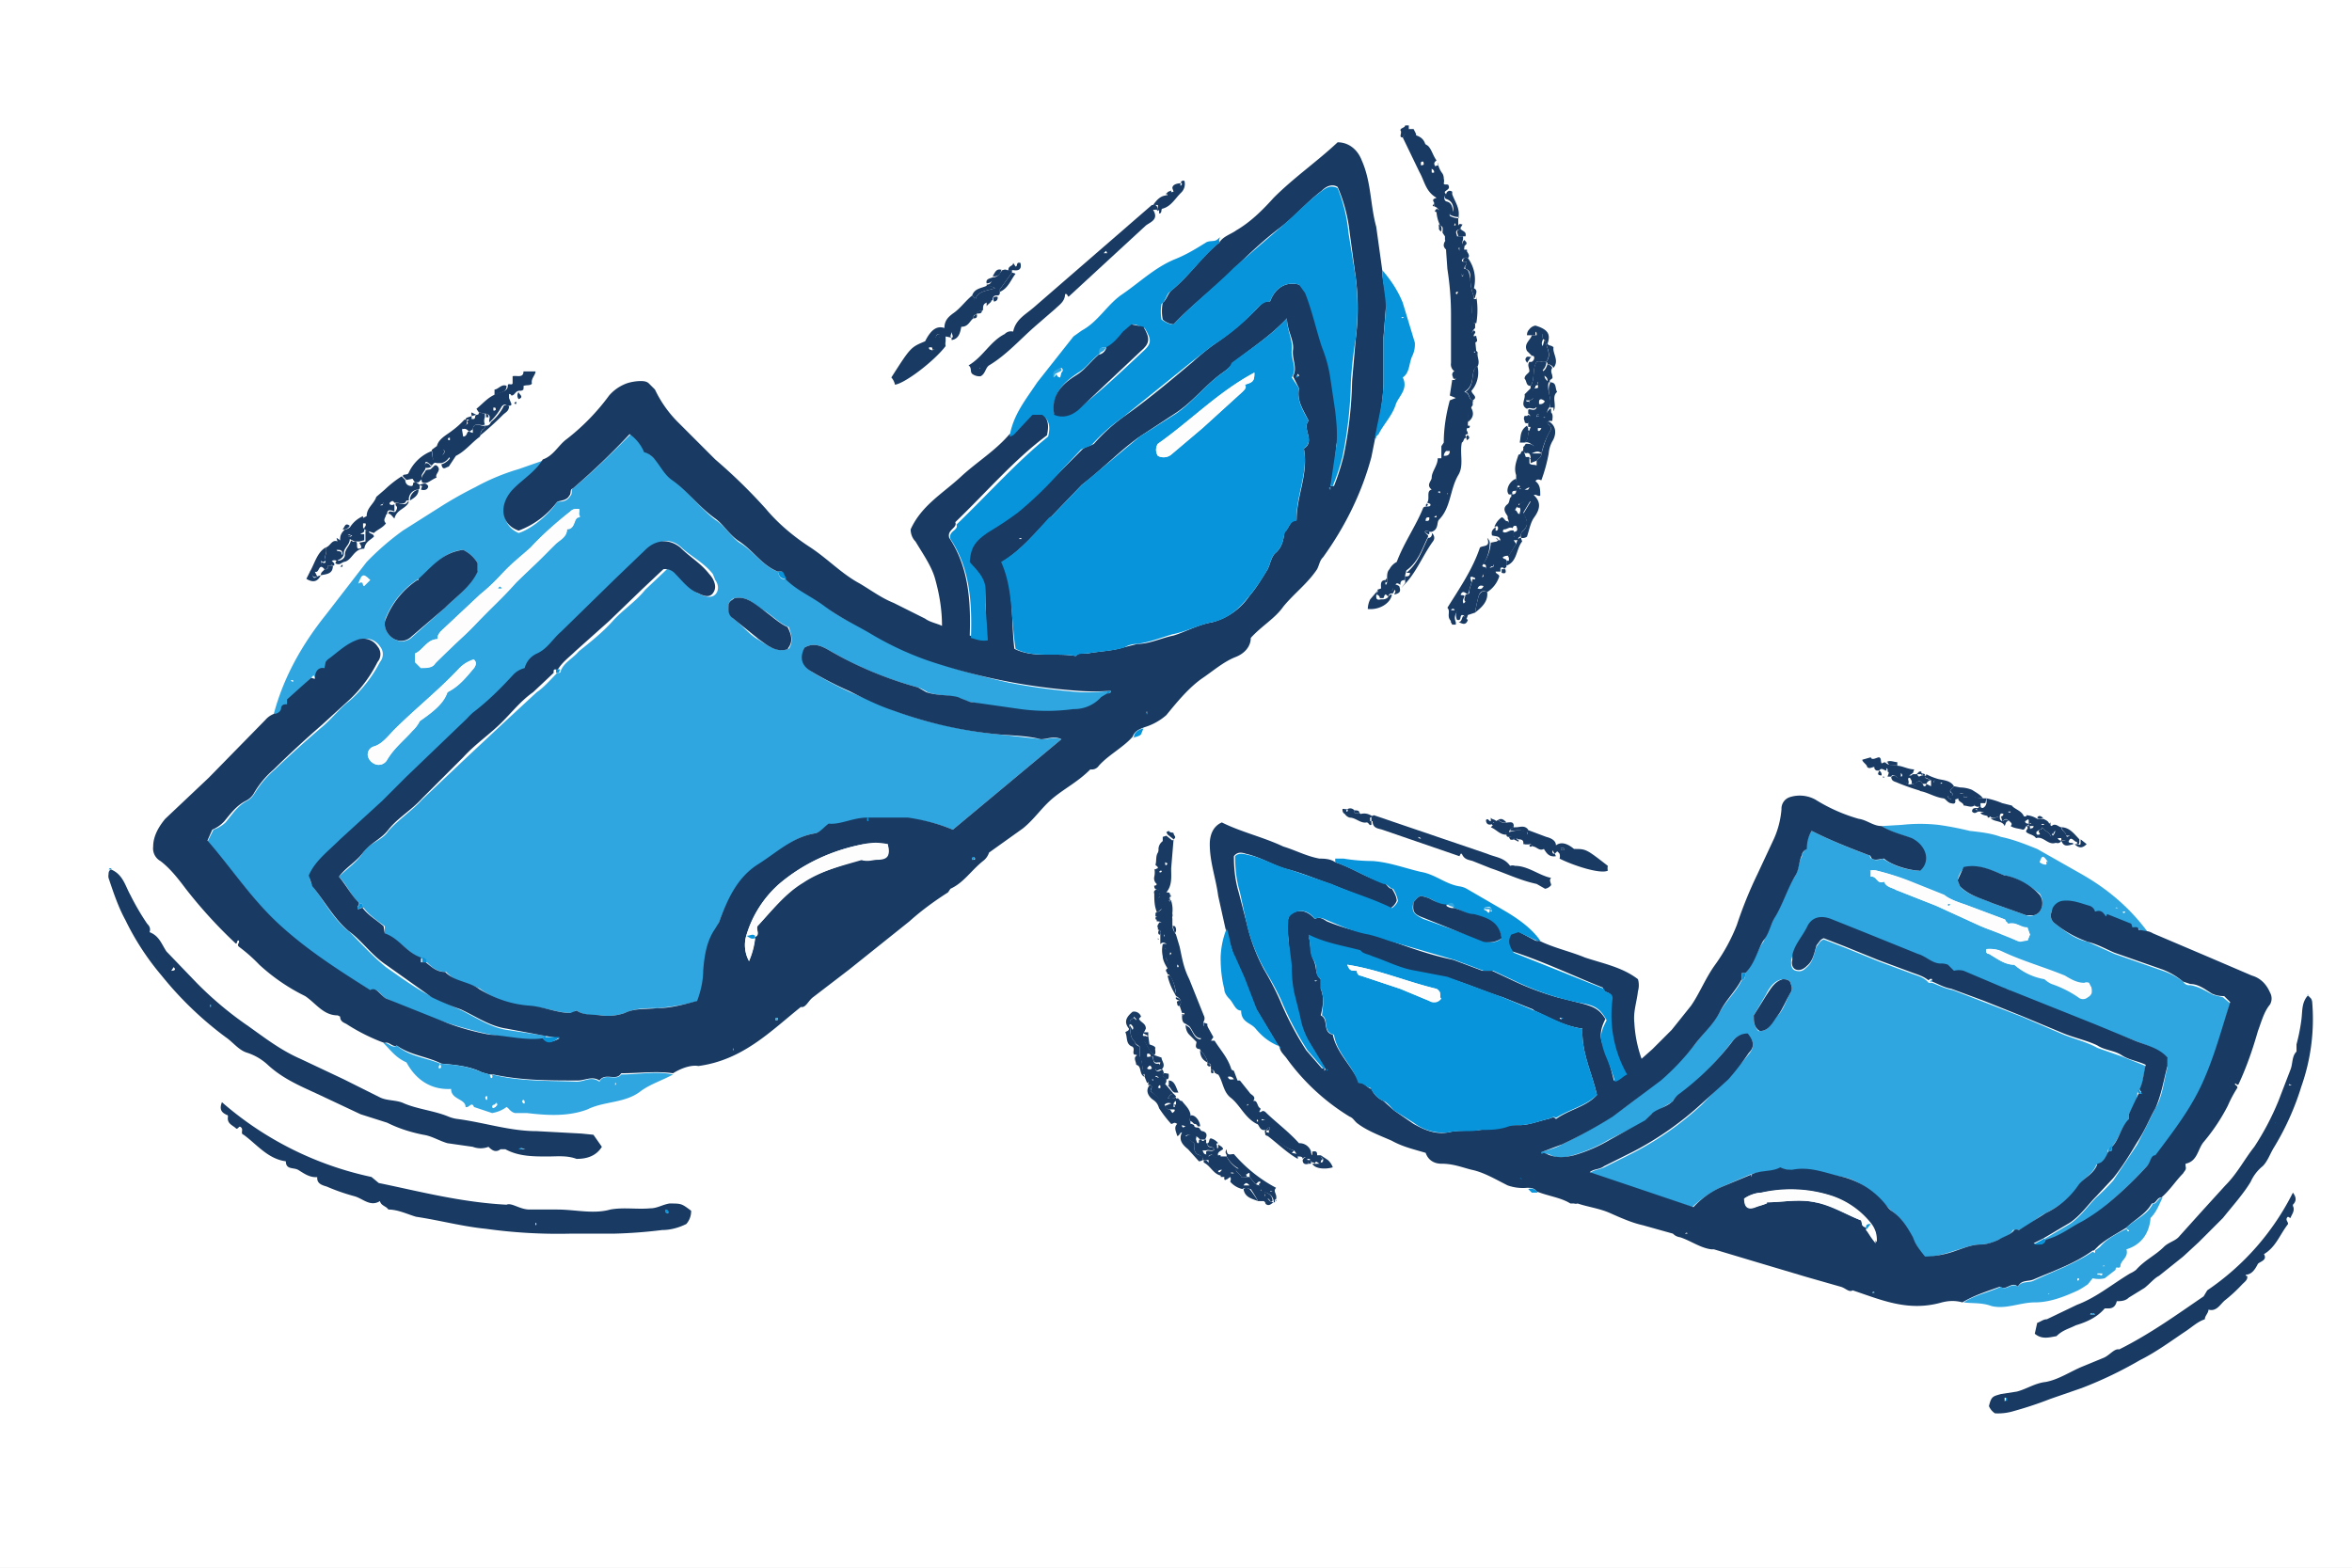 <svg xmlns="http://www.w3.org/2000/svg" fill="none" width="195" height="130"><path d="M0 0h195v130H0z" fill="#e5e5e5"/><path d="M-68-407h978v609H-68z" fill="#fff"/><path d="M116.3 11.4c-.4 0 0-.4-.2-.6 0-.2.4-.2.4-.4h.3v.3l-.5.7z" fill="#183a63"/><path d="M22.7 59.2c.8-3 2.3-5.7 4.3-8.2l3.4-4.4a22.3 22.3 0 0 1 3-2.6l3-1.9a32.7 32.7 0 0 1 3-1.7 18 18 0 0 1 3.6-1.5l2-.7c-.6 1-1.6 1.6-2.4 2.4-1.2 1.3-1 3 .4 3.6 1-.3 2.5-1.5 3.2-2.6.4 0 .8 0 1.1-.5.2-.2 0-.5.2-.6 1.7-1.4 3.3-3 4.8-4.5a3.4 3.4 0 0 1 1.2 1.5 1.6 1.6 0 0 1 .7.5c.6.5.9 1.3 1.6 1.8 1.3 1 2.2 2.3 3.5 3.3.8.5 1.3 1.4 2 1.9 1.2.7 2 2 3.2 2.4.1.4.2.7.7.6 1 1 2.3 1.5 3.4 2.4s2.5 1.4 3.7 2.1a26 26 0 0 0 4.9 2.3c2 .7 4.2 1.3 6.4 1.8a50.3 50.3 0 0 0 6 .8 17.2 17.2 0 0 0 2.3-.1v.2l-.6.4c-.6.7-1.4.9-2.3 1a16.4 16.4 0 0 1-4.3 0c-1.4-.3-2.8-.3-4.2-.7-.4 0-.7-.3-1-.3-.9-.3-1.8-.2-2.6-.5a3.8 3.8 0 0 0-.8-.4 29.3 29.3 0 0 1-7.4-3.1c-.7-.4-1.3-.6-2-.2-.3.9-.2 1.5.6 2a28.6 28.6 0 0 0 3.2 1.7l3.6 1.5c1.3.5 2.6.9 4 1.2a34.5 34.5 0 0 0 4.7.8l3.6.4c.5 0 1-.2 1.6 0l-9 7.5a12.4 12.4 0 0 0-3.7-.9H72c-1.2 0-2.2.5-3.2.5-.5.3-.8.6-1.2.7-1.9.3-3.2 1.7-4.7 2.7-1.7 1-2.6 2.9-3.3 4.7l-.2.5c-.7 1-.9 2.3-1 3.5a11.2 11.2 0 0 1-.5 2.5c-1.1.3-2.2.5-3.4.6-.9 0-1.8 0-2.7.4a4.3 4.3 0 0 1-2 .2c-.7 0-1.4 0-2-.4-.2 0-.2.3-.4.2-1.2 0-2.2-.5-3.4-.5a8 8 0 0 1-4.2-1.5c-1-.5-2-.5-2.8-1.4-.8 0-1.2-.4-1.6-.8a.4.4 0 0 0-.5-.3c-1.1-.5-1.8-1.6-3-2v-.7c-.7-.5-1.4-1-1.8-1.6 0-.2-.1-.3-.3-.3-.7-.6-1-1.5-1.7-2.2.7-.7 1.5-1.2 2-2s1.6-1 2.1-1.8c.9-1 2-1.7 2.8-2.6l3.7-3.5 3.1-2.9 2.7-2.5c.6-.4 1.1-1 1.7-1.6.2 0 .3 0 .3-.2.3-.7 1-1 1.5-1.6 1-.8 2-1.6 2.8-2.5s1.9-1.6 2.7-2.6l1.8-1.7a1.1 1.1 0 0 1 1 .5c.5.6 1 1.3 1.8 1.6.4.2.9.3 1.2 0s.3-.8 0-1.2l-.2-.5c-.7-.9-1.7-1.4-2.5-2.1-1-1-2-.7-2.8.1l-2.5 2.5-4.8 4.4c-.7.6-1 1.5-2 1.9a1.8 1.8 0 0 0-1 1.2 2 2 0 0 0-.9.5c-1 1-2 2.2-3.3 3.2l-.6.5c-1.6 1.6-3.2 3.3-5 4.8l-2 2-3.5 3.2c-1 1-2 1.7-2.5 3 0 .3.2.6.3.8 1 1.3 1.7 2.7 3 3.7 1 1 1.9 2 3 2.9 1.3.9 2.5 1.8 3.9 2.5l2.4 1.1c1.2.6 2.4 1.4 3.7 1.6l3.3.5-.3.3c-1.4.2-2.9-.2-4.3-.4a39.3 39.3 0 0 1-8.7-3c-.4-.2-.7-1-1.2-.6-2.7-1.7-5.4-3.3-7.6-5.4s-4-4.7-6-7l.5-1a2.8 2.8 0 0 0 1-.6c.5-.6 1-1.4 1.8-1.8a1.6 1.6 0 0 0 .6-.6c.5-.8 1-1.4 1.7-2a89.2 89.2 0 0 1 4-3.6c.8-.7 1.4-1.5 2.2-2.1a11 11 0 0 0 2.5-3.2 1 1 0 0 0 0-1.3A1.4 1.4 0 0 0 30 53c-1 .2-1.8 1-2.5 1.6a.9.9 0 0 0-.4.8c-.7 0-.8.4-.8 1L26 56l-2 2c-.2.2 0 .4 0 .6-.2 0-.5 0-.6.4 0 .2-.4.3-.6.3zm12-11.2a7 7 0 0 0-2.7 3.2c-.3.7.1 1.5.7 1.8a1.2 1.2 0 0 0 1.5-.2l2.8-2.5c.9-.9 2-1.6 2.6-3v-.6a2.8 2.8 0 0 0-1.2-1.1c-1.6.1-2.6 1.5-3.7 2.5zm.2 7.4c.5-.1 1 0 1.2-.4l3.2-3.1c1.1-1.2 2.4-2.3 3.5-3.6l3.3-3.2c.3-.3 1-.6.9-1.3.8.1.5-.9 1.1-1-.2-.2 0-.4-.1-.6-.3 0-.5 0-.7.2-1.2 1-2.3 1.9-3.3 3-.8.7-1.7 1.4-2.4 2.2a15.9 15.9 0 0 1-1.8 1.7l-3.2 3a.8.8 0 0 0-.3.7c-.9 0-1.2.9-1.9 1.2v.7l.5.5zm4.3-.7a2.8 2.8 0 0 0-1.2.8c-1.7 1.8-3.6 3.3-5.3 5-.5.5-1 1.2-1.7 1.4a.7.7 0 0 0-.5.8 1 1 0 0 0 .7.7.8.8 0 0 0 .9-.4c.6-1 1.4-1.6 2.1-2.4a2.8 2.8 0 0 0 .6-.8c1-.7 1.9-1.4 2.3-2.4 1-.5 1.6-1.3 2.2-2 .2-.3.2-.5 0-.7zm26.2-.9c.4-.6.2-1.2 0-1.8-.8-.3-1.4-1-2.1-1.4s-1.3-1.2-2.4-1c-.1 0-.4.2-.5.5 0 .4 0 .9.4 1.2.7.5 1.3 1.3 2 1.7s1.6 1.2 2.6.8zm-35.7-5.4c.5-.3.3.2.5.2l.5-.5c-.6-.6-.7-.5-1 .3zm-5.6 8c.2.2.2.2.2 0H24zm.8-.7h-.2.2zm1.6-2.8zM42 39.5z" fill="#30a6e0"/><path d="M30 75.2c.5.7 1.1 1 1.8 1.6l.1.6c1.2.4 1.8 1.6 3 2v.4h.4c.5.4.9.8 1.6.8.8.8 2 .8 2.8 1.4 1.3.8 2.7 1.3 4.3 1.4 1.1.1 2.2.6 3.3.6l.5-.2c.6.4 1.2.3 2 .4a4.3 4.3 0 0 0 2-.2c.8-.4 1.8-.3 2.7-.4 1.1 0 2.2-.3 3.3-.6.3-.8.5-1.7.5-2.5.1-1.3.3-2.5 1-3.5l.3-.5c.7-1.9 1.5-3.7 3.2-4.8 1.6-1 2.9-2.3 4.8-2.6.4-.1.7-.5 1.1-.8 1 .1 2-.5 3.2-.5v.3-.3h3.4c1.3.2 2.5.5 3.7 1l9-7.5c-.6-.3-1.2 0-1.7 0-1.2-.3-2.4-.3-3.5-.4a34.6 34.6 0 0 1-8.8-2c-1.2-.4-2.4-1-3.6-1.6a28.6 28.6 0 0 1-3.1-1.6c-.9-.5-1-1.2-.6-2 .7-.4 1.3-.2 2 .2 2.2 1.3 4.8 2.4 7.4 3.1l.7.4c.9.3 1.8.2 2.6.4l1 .4 4.2.6a16.4 16.4 0 0 0 4.4 0 3 3 0 0 0 2.3-1l.5-.3c.1 0 .3 0 .3-.2h-.3a17.2 17.2 0 0 1-2.2 0A50.3 50.3 0 0 1 77 54.8a26 26 0 0 1-4.9-2.3c-1.2-.7-2.5-1.3-3.7-2.2S66.1 49 65.1 48l-.3-.6h-.3c-1.3-.5-2-1.7-3.2-2.5-.8-.5-1.3-1.4-2-1.9-1.4-1-2.3-2.3-3.6-3.2-.7-.5-1-1.3-1.6-1.9a1.6 1.6 0 0 0-.7-.4 3.4 3.4 0 0 0-1.2-1.5 58.2 58.2 0 0 1-4.7 4.5c-.3.1-.1.4-.3.6-.2.4-.7.4-1 .5A7 7 0 0 1 43 44c-1.5-.5-1.7-2.2-.4-3.5.8-.8 1.8-1.4 2.4-2.4.9-.3 1.3-1.2 2-1.7a18.2 18.2 0 0 0 3.5-3.6 3.5 3.5 0 0 1 1.2-.9c.4-.2 1-.3 1.4-.3.2 0 .5 0 .7.2l.5.5a9.7 9.7 0 0 0 2 2.8l3 3a44.6 44.6 0 0 1 4.2 4.1c1 1.2 2.3 2.3 3.7 3.2 1.5 1 2.6 2.2 4.1 3 1 .6 1.8 1.2 2.8 1.6l2.6 1.3c.4.3 1 .4 1.4.6 0-1.3-.2-2.6-.6-4-.3-1-1-2-1.6-3-.3-.3-.4-.7-.4-1 .9-2 2.7-3 4.2-4.4 1.3-1.2 2.8-2.1 4-3.5.1 0 .3 0 .4-.2l1.4-1.6h.8c.6.5.7 1 .5 1.9-2.7 2-5 4.7-7.6 7.2.2.5-.7.6-.5 1.3 1.6 2.4 1.8 5.2 1.7 8.1.4.1.8.4 1.4.3l-.1-3a8.8 8.8 0 0 0-.1-1.4c-.2-1-.8-1.5-1.4-2 .2-1.3.5-1.9 1.7-2.7l2.3-1.6A31 31 0 0 0 88 39l1.7-1.7c.3-.3.7-.3 1-.5a15 15 0 0 1 2.4-2.2c2-1.4 3.9-3 5.8-4.6a20.8 20.8 0 0 1 1.7-1.4 22.6 22.6 0 0 0 3.6-3c.3-.3.6-.7 1.1-.6.4-1.1 1.3-1.7 2.4-1.4a1.7 1.7 0 0 1 .6.6c.6 1.5 1 3 1.4 4.6a14.2 14.2 0 0 1 .7 2.6l.4 2.6c.2 1 .2 2 0 2.9-.1 1.1-.2 2.3-.5 3.5 0 0-.2 0 0 .2v-.3h.3a19.8 19.8 0 0 0 .8-2.5 34.2 34.2 0 0 0 .7-6.2l.3-3.5a19.6 19.6 0 0 0 0-5.1l-.5-3.7a13 13 0 0 0-1-3.8c-.5-.3-1 0-1.3.3-1.3 1-2.3 2.2-3.5 3.1s-2.5 2.1-3.6 3.2c-1.7 1.7-3.6 3.1-5.2 4.8a1.6 1.6 0 0 1-.9-.4 3.7 3.7 0 0 1 0-1.4c.3-.2.4-.7.7-1 1.5-1.2 2.5-2.8 4-4 .3-.5 1-.7 1.4-1 1.2-.7 2.2-1.7 3.1-2.7 1.7-1.7 3.6-3 5.3-4.6 1 0 1.7.7 2 1.5.8 1.8.7 3.7 1.2 5.5l.5 3.6c0 1 .4 2 .3 3.1l-.2 2.5v3.6c0 1.5-.3 3-.6 4.5l-.1.3-.3 1.5c-.8 3-2.2 5.8-4 8.3-.3.3-.3.6-.5 1-.8 1.2-1.9 2-2.8 3.1-.7 1-1.8 1.6-2.7 2.6 0 .7-.5 1.3-1.3 1.6-1 .4-1.9 1.2-2.8 1.8-1.1.8-2 1.9-2.9 3a4.9 4.9 0 0 1-1.8 1c-.5.2-.8.3-1 .8-.8.9-2 1.5-2.8 2.4a.7.7 0 0 1-.7.3c-1 1-2 1.5-3 2.3s-1.6 1.8-2.6 2.6l-2.8 2a1.4 1.4 0 0 1-.5.7c-1 .8-1.6 1.8-2.7 2.3l-.2.3c-1.1.7-2.2 1.5-3.2 2.4l-5 4-3 2.3c-.4.3-.6.9-1 .8-2.5 2-4.8 4.4-8.5 4.9-.5-.1-1.3.1-2.1.6-1.4-.2-2.8 0-4.3 0-.4.7-1.3-.1-1.8.6-.6-.4-1.2 0-1.8 0-2.4 0-4.7 0-7-.5h-.3a6.2 6.2 0 0 1-.7-.2c-1-.5-2.2-.6-3.3-.7-1.2-.6-2.6-.7-3.7-1.5-.3.2-.7-.4-1-.2a16 16 0 0 1-3.2-1.6c-.2-.1-.5-.2-.5-.6l-.2-.1c-1.2 0-1.8-1-2.7-1.6a16 16 0 0 1-3.8-2.6 13.4 13.4 0 0 0-1.7-1.5c-.2-.2.1-.3 0-.5-.2-.1-.1.4-.3.2a39.3 39.3 0 0 1-4.1-4.5c-.6-.8-1.3-1.7-2.1-2.3a1.2 1.2 0 0 1-.6-1.2c0-.9.5-1.7 1-2.3l3.6-3.4 4.7-4.8a1.8 1.8 0 0 1 .7-.5c.2 0 .5-.1.6-.4 0-.4.3-.4.5-.4V58l2-1.8.3.1c0-.5.2-1 .8-.9l.1-.5a.9.9 0 0 1 .3-.3c.8-.6 1.5-1.3 2.5-1.6a1.4 1.4 0 0 1 1.5.6 1 1 0 0 1 0 1.3A11 11 0 0 1 29 58l-2.3 2.1a89 89 0 0 0-4 3.7 7.7 7.7 0 0 0-1.6 1.9 1.6 1.6 0 0 1-.7.7c-.8.4-1.3 1.1-1.8 1.7a2.8 2.8 0 0 1-1 .7l-.4.9c2 2.3 3.7 4.9 6 7s4.8 3.7 7.5 5.4c.5-.3.8.4 1.3.7l5 2a19.8 19.8 0 0 0 3.6 1c1.5.1 3 .5 4.4.3.5.5 1 .2 1.4 0l-1.2-.2-3.2-.6c-1.4-.2-2.5-1-3.8-1.6a23 23 0 0 1-2.4-1L32 80c-1.2-.8-2-2-3.1-2.8-1.2-1-2-2.5-3-3.7l-.3-.9c.5-1.2 1.6-2 2.6-3l3.5-3.2 2-2 5-4.8a6.3 6.3 0 0 1 .5-.5c1.3-1 2.3-2 3.4-3.2a2 2 0 0 1 .9-.5 1.8 1.8 0 0 1 1-1.2c.9-.4 1.3-1.2 2-1.8L51 48l2.5-2.4c.8-.8 1.9-1 2.9-.2.8.8 1.7 1.3 2.4 2.2a2.7 2.7 0 0 1 .3.4c.2.4.3.8 0 1.2s-.8.2-1.2 0c-.8-.3-1.3-1-1.9-1.6a1.1 1.1 0 0 0-1-.4l-1.7 1.6-2.8 2.7-2.8 2.5c-.5.5-1.1.9-1.5 1.6 0 0-.2-.2-.3 0v.2l-1.7 1.6c-1 .7-1.7 1.6-2.6 2.5-1 1-2.2 1.8-3.2 2.9L35 66.2c-.9 1-2 1.6-2.8 2.6-.6.8-1.5 1.1-2.1 1.9s-1.4 1.2-2 2c.6.7 1 1.5 1.6 2.1.2.2-.2.4 0 .6l.5-.2zm32.6 2.5c.5-.2 0-.6.2-.9 1.2-1.3 2.3-2.7 3.8-3.6 1.5-1 3.2-1.4 4.8-2v.1c.5.2 1 0 1.3 0 1 0 1.1-.4.9-1.3h-2c-2.6.5-5 1.6-7 3.3a9.2 9.2 0 0 0-2.7 4.2 2.8 2.8 0 0 0 .2 2.2 6 6 0 0 0 .5-1.8v-.2zm44.1-51.3c-1.4 1.5-3 2.5-4.5 3.7-.2.4-.7.7-1.1 1-1.3 1-2.3 2.3-3.7 3.2l-2.9 1.9c-1.7 1.2-3.1 2.7-4.8 4l-2.5 2.6-.1.1c-1.3 1.3-2.4 2.7-4 3.7 1 2.3.7 4.7 1 7.2 1.6.8 3.4.3 5.1.6.2-.3.6-.2.9-.2 1-.2 2-.2 3-.5l1.2-.3c1 0 2-.5 3-.7 1-.3 2-.9 3.2-1.1a5.4 5.4 0 0 0 3.1-2.2c.6-.7 1-1.4 1.5-2.2.2-.4.3-1 .6-1.3.6-.5.7-1.1.8-1.8.4-.3.4-.9 1-1 0-2 1-3.8.6-5.9 1-.6-.2-1.7.4-2.3-.5-1-1-1.7-.8-2.7l-.5-1c.4-.7-.1-1.4 0-2.2s-.5-1.6-.5-2.6zM64.3 84.6c.2 0 .2 0 .2-.2-.2 0-.2 0-.2.2zm16.3-13.3c.2 0 .3 0 .2-.2-.2 0-.2 0-.2.2zM95.1 59s-.1 0 0 .2V59zm12.4-27.8c.2 0 .3 0 .1-.2l-.1.2zm-23 13.5h.2c0-.1-.2-.1-.2 0zM60.8 87v.1-.1c0-.1 0 0 0 0zM20.3 65.7v.2-.2z" fill="#183a63"/><path d="M101 20.2c-1.4 1.2-2.5 2.8-4 4-.3.2-.3.7-.7 1a3.7 3.7 0 0 0 0 1.3c.3.2.6.4 1 .4 1.6-1.7 3.4-3.1 5-4.7L106 19c1.2-1 2.3-2.2 3.5-3.1.4-.3.8-.6 1.4-.3a13 13 0 0 1 .9 3.7l.6 3.7c.2 1.7.2 3.4 0 5.1a31.7 31.7 0 0 0-.4 3.6 34.2 34.2 0 0 1-.7 6.2 19.8 19.8 0 0 1-.8 2.4h-.2l.5-3.4c.1-1 0-1.9-.1-2.8l-.4-2.7a11 11 0 0 0-.7-2.6c-.5-1.5-.8-3-1.4-4.5l-.5-.7c-1.1-.3-2 .3-2.4 1.4-.5 0-.8.3-1.1.6a16.9 16.9 0 0 1-3.6 3L98.8 30l-5.7 4.6a15 15 0 0 0-2.5 2.2c-.3.3-.7.3-1 .5L88 39a31 31 0 0 1-3.6 3.5 27.6 27.6 0 0 1-2.4 1.6c-1.2.8-1.5 1.3-1.6 2.5.5.6 1.2 1.2 1.3 2.1a8.8 8.8 0 0 1 0 1.4l.2 3c-.6.1-1-.1-1.4-.2.1-3-.1-5.8-1.7-8.2-.2-.7.7-.7.5-1.2 2.6-2.5 5-5.2 7.6-7.3.2-.8.1-1.4-.5-1.8h-.8L84.1 36a.7.7 0 0 1-.4.2c.3-1.8 1.3-3 2.3-4.5l3-3.8.7-.5c1.3-.7 2-2 3.2-2.9 1.5-1 2.8-2.3 4.5-3 1-.4 1.8-.9 2.6-1.4.4-.2.7 0 1-.3s0 .1.1.2v.2zM87.6 31a.3.3 0 0 0 .3.3l.1-.4c.2-.2.1-.3 0-.4-.6.4-.6.4-.6.8l.2-.3zm3.6-1.7c-.7.5-1.1 1.2-1.8 1.6-1.2.8-2.2 1.7-2 3.4.8.3 1.5 0 2-.4 1.9-1.5 3.6-3.1 5.3-4.7.8-.7.8-1 .2-2-.3 0-.5-.3-1-.3l-.7.6c-.4.5-.8 1-1.4 1.3-.4 0-.7 0-.6.5z" fill="#0894da"/><path d="M9.2 72.1c1 .4 1.2 1.4 1.6 2.1a20.8 20.8 0 0 0 1.4 2.4c.2.2.3.4.2.7.8.3 1 1 1.4 1.6l2.5 2.6a29 29 0 0 0 4.3 3.6c1.4 1 2.7 2 4.3 2.7l3.6 1.7 3 1.5c.6.3 1.4.2 2 .5 1.2.5 2.5.6 3.7 1.1a2.9 2.9 0 0 0 .8.2c2.2.3 4.3 1 6.5 1l3.7.2 1 .1.7 1c-.5.8-1.3 1-2.1 1-.8-.3-1.6-.2-2.4-.2-1.2 0-2.4 0-3.5-.6h-.4c-.4.3-.7.1-1-.2a1.8 1.8 0 0 1-1.3 0l-2.1-.3c-.7-.2-1.3-.6-2-.7-1-.2-2-.5-3-1l-2.2-.7-3.4-1.6c-1.5-.7-3-1.3-4.3-2.5a4.6 4.6 0 0 0-1.7-1c-.7-.2-1.2-.9-1.8-1.3a28.9 28.9 0 0 1-5.3-5.1 21.8 21.8 0 0 1-3-4.6c-.6-1.1-1-2.3-1.4-3.5a.8.8 0 0 1 0-.3c0-.1 0-.3.2-.4zm34.4 23.2c-.2 0-.4-.2-.5 0h.5zM14.2 80.5c.3 0 .4-.1.2-.3l-.2.3zm3.3 2.8-.1.1v.1s.1-.1 0-.2zm17.2 10.5h-.2.1zm-8.3 3.8c-.7.1-1.2-.3-1.7-.6-.4-.2-1 0-1-.7-1.5-.2-2.4-1.4-3.5-2.2-.3-.1 0-.4-.2-.6s-.2.1-.4.1c-.3-.3-.8-.4-.7-1 0-.2-.1-.1-.2-.2-.4-.2-.5-.5-.3-1a27.6 27.6 0 0 0 12.4 6.2l.6.5c3.4.7 6.8 1.6 10.6 1.8.4-.2 1.1.4 1.9.4h2.3c1.5 0 3 .4 4.4 0 1.1-.2 2.2 0 3.3-.1.6 0 1-.3 1.6-.4 1 0 1 0 1.8.6a1.6 1.6 0 0 1-.4 1.1c-.6.3-1.3.5-2 .5a40.2 40.2 0 0 1-4 .3h-3.6a43.2 43.2 0 0 1-7-.4c-2-.2-3.8-.7-5.8-1-.7-.2-1.5-.6-2.3-.6-.2-.3-.6-.3-.7-.7-.8.5-1.4-.2-2.1-.4a16.6 16.6 0 0 1-2.3-.8c-.3-.1-.8-.2-.8-.7v-.1zm29 3c0-.1 0-.2-.2-.3 0 .2 0 .3.2.3zm-11 1c.1 0 .1-.2 0-.2v.2zm71.9-90.2.4-.7h.5l.2.4c0 .6.6.7 1 1 .3.3.4.8.7 1.2-.1.1-.3.2-.1.5 0-.1.4 0 .2-.3a2 2 0 0 0 .4.9.8.8 0 0 1 .1.4.8.8 0 0 1 0 .4c0 .2.4 0 .4.2.2.4-.6.4-.2.7-.2.2-.2.5 0 .6.5.1.5.5.6.9 0 .1-.4 0-.3.3a1.6 1.6 0 0 0 .7.2v.3c0 .2 0 .3.2.4v.2c-.6.1-.3.4-.3.6h.5v.2c0 .2-.2.4.1.5v.3a.1.1 0 0 0 0 .1h.2v.1c.1.2.3.4.1.6a.3.3 0 0 0-.3 0 .3.3 0 0 0-.2.2c0 .2.4 0 .4.2s-.2.2-.2.5c.4 0 .4.4.5.8a4.2 4.2 0 0 0 .3 1.5v.2c-.3.7-.1 1.4 0 2h.1v.4c-.4.4-.4.8 0 1l.1 1s-.2-.1-.2 0l.3.2c0 .3.2.6 0 1-.2 0-.2.2-.3.3-.2.6 0 1.3-.8 1.8.5.1.3.6.7.7v.4c-.3.4-.4.9-.4 1.3v.3a.3.3 0 0 0 0 .1l-.1.3a.5.5 0 0 1 0 .1.5.5 0 0 1 .1.3c-.3 0-.2.2-.1.3-.3 0-.2.3-.4.4-.2.9.2 1.9-.3 2.7-.7 1.2-.6 2.7-1.6 3.7-.2.2 0 .8-.6 1h-.2a.3.3 0 0 0-.4 0l.3.3v.1c-.5 1-.8 2.1-1.8 2.8l-.1.4v.4c-.3 0-.4.1-.4.4-.4-.3-.4 0-.5.3h-.1l-.1.2v.2a.3.3 0 0 0-.3.3c-.3-.4-.3-.1-.4.1h-.3c0-.2-.2-.3-.3-.3 0-.1.2-.2.1-.4l.3-.1c0-.3-.1-.7.4-.7 0 .2-.1.3 0 .4a.4.4 0 0 0 .1-.2V48c0-.3 0-.6.2-.8a1.4 1.4 0 0 1 .6-.6c.6-1.6 1.6-3 2.2-4.5.2-.2.5 0 .6-.2 0-.2-.1-.1-.2-.2h-.1c.3-.3-.1-1 .4-1.1-.5-.4 0-.7 0-1 0-.5.5-1 .5-1.6h.3v-1l.2-.3c0-1.2.2-2.4.5-3.5l.5-.2-.5-.2.2-1.3a.4.4 0 0 0 .2 0l.2-.2a.6.6 0 0 0-.2-.5.7.7 0 0 1-.3-.7v-4c0-1.3-.1-2.5-.3-3.8l-.1-1.4c0-.3.1-.7-.1-1v-.3l-.2-.3c0-.3.1-.5-.2-.6a3 3 0 0 1-.3-1.1l.2-.2-.2-.2-.2-.1v-.3c-.2-.3 0-.3.2-.4-.9-.5-1-1.4-1.4-2.1l-1.4-2.9zm4.3 7.2-.1.1h.1s.2 0 0-.2v.1zm.3 2v-.1l.1.3v-.3zm-1.2 17.2c.2 0 .5 0 .5-.4h-.3a.6.6 0 0 0-.2.4zM118 13.4c-.2 0-.2 0-.2.3.2 0 .3 0 .2-.3zm.7.6a.2.2 0 0 0 0 .1v.2a.2.2 0 0 0 .2 0c0-.1 0-.2-.2-.3zm2.5 8.9h.1v-.2h-.1v.2zm-2.7 20c-.2 0-.3 0-.3.3.2 0 .3 0 .3-.2zm2.3-18.5c0-.1.2-.2 0-.2a.1.1 0 0 0 0 .2zM119.1 43c0-.3 0-.3-.2-.1h.2zm-1.3 1.9v.1-.1zM120 41s.1-.1 0-.1zm-.6 0c0-.3 0-.3-.2-.2l.2.1zm-.8 2.7zm.8-3.1v-.2.2zm-1.1 3v-.1z" fill="#183a63"/><path d="M40.8 89.1c2.3.6 4.7.5 7 .6.7 0 1.2-.5 1.9 0 .4-.8 1.4 0 1.8-.6 1.5 0 2.9-.3 4.3 0-.9.5-1.9.8-2.7 1.4-1.3 1-3 .8-4.4 1.5-1.6.6-3.3.5-5 .3h-1c-.4-.1-.5-.4-.7-.5a2.8 2.8 0 0 1-1.2.5l-1.5-.5c-.2-.5-.4.1-.7 0 0-.7-1.2-.6-1.2-1.5-1.8.1-3-.9-3.7-2.2-.9-.4-1.3-1-1.9-1.6.4-.1.7.5 1.1.2 1 .9 2.4 1 3.6 1.5 0 .1-.2.2-.1.4.3 0 .1-.3.1-.4 1.2.1 2.3.2 3.4.7l.7.2.1.3c.2 0 .1-.2.1-.3zm12.5.2h-.1zM41 91.6s-.2 0-.2.2c.1.2.2 0 .3 0 0-.1.2-.1.1-.3s0 0-.1 0l-.1.1zm2.4-.4c-.2.1-.1.2 0 .3a.2.2 0 0 0 .1 0c0-.2 0-.3-.2-.3zm-3 0v-.3c-.2 0-.2.1-.1.3zm6.6.4h-.2.2zm4-1.6c.1-.1.1-.2 0-.2v.2zm1.4.7h.1z" fill="#30a6e0"/><path d="m96 17.5-.1-.1c-.1-.1 0 0-.1 0h-.1a.2.2 0 0 0-.1 0c.5.8-.2 1-.6 1.3l-6.4 5.9c-.1 0-.1-.3-.3-.2 0 .6-.5.9-.8 1.2L86 26.9c-1.4 1.2-2.5 2.5-4 3.4-.3.2-.3.7-.7.9a1 1 0 0 1-.7-.2c-.2-.2 0-.5-.3-.7 1.2-.7 1.8-2 3-2.6a.7.7 0 0 1 .7-.2c.2-1 1-1.4 1.7-2l9.8-8.5h.3a.5.5 0 0 1 .2.5zM91.8 21l-.1-.2-.2.2h.3zm-10.6 9.5c0 .1 0 0 .1 0z" fill="#183a63"/><path d="M114 36.2c.3-1.6.7-3 .7-4.6v-3.5l.2-2.5c0-1.1-.3-2.1-.3-3.2.7.8 1.3 1.7 1.7 2.7l1 3.3a2.2 2.2 0 0 1-.2 1.1c-.3.6-.2 1.4-.8 1.8.5 1-.4 1.6-.6 2.3-.3.9-1 1.6-1.4 2.4l-.2.2zm2.2-9.9c0 .1.1.1.2 0h-.2zm-.8 4z" fill="#0894da"/><g fill="#183a63"><path d="m81.5 25.7-.1.1c-.2 0-.3 0-.4.2s0 .1 0 .1c-.2 0-.3 0-.3.3-.3.2-.4.7-1 .7-.1.5-.2 1-.8 1.1a.8.8 0 0 1 0-.2c.2 0 0-.3 0-.5 0 .2-.2.4 0 .5l-.5-.1v.4a1 1 0 0 0 0 .4c-1 1.3-3.4 3.1-4.2 3.2a1.3 1.3 0 0 0-.3-.6c1.6-2.5 1.6-2.5 2.8-3 .5-1 1-1.3 1.6-1.1 0-.6.3-.9.7-1.2.6-.4 1-1 1.6-1.5l.2.2v.3-.1a.2.2 0 0 0 .1-.2c.3-.6 1-.6 1.6-.8-.3-.2-.5-.1-.7-.2v-.1c.4 0 .4-.3.5-.6.5 0 .6-.4.8-.6.1 0 .2-.1.4 0h.4v.2l-1 1.4v.2c0 .1 0 .3-.2.3s-.4 0-.4.4c-.2 0-.4 0-.5.2-.3.1-.3.3-.3.6zM77.2 29s0 .1.2 0 0 0-.1 0c0-.2 0-.2-.2-.2s0 .2 0 .2zm.7-1.3c-.1 0-.3 0-.3.3h.3v-.3zm-.7.4h.2-.2zM125 43v-.3h.1c.2 0 .4 0 .4-.2l.1-.2c.2 0 .2.4.4.3v-.1a.4.4 0 0 0 0-.4h-.2a1 1 0 0 0 0-.2c.1 0 .2 0 .2-.2.3 0 .5-.4.9-.2l-.6 1c.3.6.5 1 0 1.5a.5.5 0 0 0-.2.3.4.4 0 0 0 0 .2.2.2 0 0 0-.2.1.2.2 0 0 0 0 .2.3.3 0 0 0-.2 0h-.2l.2.3-.6 1a.7.7 0 0 0-.5.1c0 .2.3.1.3.3v.3a.6.6 0 0 0 0 .2l-.2.2c0-.1-.1-.2-.3-.1v.3h-.4c0 .2.3.2.3.4a2.4 2.4 0 0 1-1 1.3c-.4-.2-.6 0-.7.3a13 13 0 0 0-.3 1.4l-.6.2-.1.3c-.2 0-.1-.3-.4-.3-.2.1 0 .5-.4.4-.3-.7.2-1 .7-1.5-.2-.2 0-.4 0-.6.1 0 .4 0 .3-.3l.3-1c.2.1.2 0 .3-.1a.6.6 0 0 0 .3 0 .6.6 0 0 0 .3-.1c-.1-.3.2-.5.2-.8s-.2-.1-.2-.3a3.3 3.3 0 0 0 .6-1.7l.5-.1.1-.1h.2v.1c.4 0 .4-.3.5-.6l.6.1v.1c.1 0 0 0 0-.1v-.3c.4 0 .3-.3.2-.5-.2 0-.2 0-.3.2-.3-.2-.6.3-.9 0 .1-.3.8-.3.5-.8zm-1.2 4c-.1-.1-.2 0-.3.1l.3-.1s.1 0 0-.2v.2zm-1.3 1.8c.3.1.4 0 .5-.2-.3-.1-.4 0-.5.2zm1.3-3.4zm-2.5 5.2v-.3.2zm1.7-2.3h.2-.2zm-.7.5zm3.7-5.4h-.1zm-.9 2.3z"/><path d="M125.6 42.4v.2l-.4.2h-.2c-.3-.4-.4-.7 0-1 .2-.2.1-.5.3-.6V41c.2 0 .4 0 .4-.3l.1-.3h.2c0 .2 0 .2.1.1h-.1v-.2a.2.2 0 0 0-.2 0l-.1-.6v-.3c-.2-.6 0-1.1.2-1.7.3 0 .1-.4.5-.3v.2l.1.3h.3v.5c.1.2.4.1.6.2v-.4c.2-.2.4-.3.4-.6.2-.7.4-1.4.8-2 0-.4-.4-.4-.3-.6 0-.1.2 0 .2 0 .7.5.4 1.3.2 1.6a2.5 2.5 0 0 0-.3 1 13.4 13.4 0 0 1-.6 2.2c0 .1-.3-.2-.5.1.4.3.4.7.4 1.2-.2.1-.4-.2-.6 0v-.2.1c.7.6.6 1.2.1 1.9-.3.4-.4 1-.6 1.6a.6.6 0 0 1-.5.1v-.3a.4.4 0 0 1 .1-.2c.6-.5.4-1 .1-1.5l.6-1c-.4-.2-.6.1-1 .2v.2c-.2 0-.2.2-.3.3zm1.2-2-.4.2c.2 0 .3.1.4-.2zm1-1.3z"/><path d="M126.9 38.5V38c0-.4-.2-.5-.4-.4l-.2-.2a.3.3 0 0 1 0-.2V37c.3.4.5 0 .9 0-.3-.2-.5-.4-.8-.3.4-.3.2-.8.4-1l.1-.3h-.2V35c-.1-.2.4-.5 0-.7V34c.1-.2.5.2.7-.2-.2-.2-.5 0-.6-.3v-.3c.6-.1.2-.6.3-1h.1c.2 0 .4 0 .3-.2v-.3c-.1 0 0 .1 0 .2l-.2.1a.3.3 0 0 0 0 .1l-.2.2h-.2V32c.4-.6.1-1.4.5-2a1 1 0 0 0 .4 0 1 1 0 0 0 .4 0v.1a1 1 0 0 1-.3.6l.2.4c-.1.1 0 .3.1.4l.2.2c-.2.7.3 1.3.1 2-.2.3-.4.6 0 1v.2a.3.3 0 0 0-.2.1c0 .3.3.2.3.6a6.4 6.4 0 0 0-.8 2c-.2-.2-.4-.2-.8 0h.8c0 .3-.2.4-.4.6l-.5.2zm.7-7.2zm.5 2c-.3-.3-.5-.2-.5 0v.2a.4.4 0 0 0 .5-.3zm-.3 2.2h-.3v.2c.1.1.2 0 .3-.2zm-.2-1c0-.2-.2-.2-.2 0s0 0 .1 0h.2zm.3.1c.1 0 .2.1.2 0h-.1zm.2-2.2zM32 42.7c0 .2-.3.4 0 .7-.3.4-.7.5-1 .8l-.6-.2-.2-.1v-.1c0-.1.2-.2.1-.4H30V43l.4-.2c0-.7.6-1 .8-1.6l.7-.6a9 9 0 0 1 1.4-1.1l.3.3c0 .3.2.5.5.5.2 0 .1-.2.2-.3h.2l.3.2v.3l-.1.1a.8.8 0 0 0-.8.9h-.2c-.2.5-.7.1-1 .2-.1-.2-.2-.2-.4 0v.1a.3.3 0 0 0 .4 0v.6c-.1 0-.6-.3-.6.2zm-.3-.9-.2.1h.2l.1-.2s-.1 0 0 .1zM42.1 32c0-.3.3 0 .4-.2v-.6c.3-.1.9.2.9-.4h1c0 .3-.4.6-.3 1-.1.2-.4.1-.7.2a.4.4 0 0 1 0 .2v.1a.4.4 0 0 1-.2.1h-.1c-.4 0-.4.4-.7.4 0 0-.1-.2-.2-.1a.3.3 0 0 0 0 .1v.2l.2.5c0 .2-.2.1-.3.2-.2-.2-.3-.2-.5 0a4.8 4.8 0 0 1-1 1.3c-.1 0 0-.3 0-.4 0-.2-.2-.3-.4-.3l-.5-.1-.2-.3c.5-.4 1-1 1.6-1.2.3-.2 1-.2 1-.7zm-1 2c0-.2 0-.2-.2-.2 0 .3 0 .3.2.2zm-1.3 2.2c-.7.5-1.2 1.2-2 1.6l-.6.9c-.2 0-.5.4-.6-.2a1 1 0 0 0 .4-.2 1 1 0 0 0 .3-.3c-.2-.3-.5 0-.7-.1 0-.2.4-.3.2-.6l-.6-.2c.1-.7.8-1 1.3-1.4a6.6 6.6 0 0 0 1-.9h.2v.3c0 .2-.3.3-.4.5l.1.6c.3 0 .3-.3.4-.4h.1l.3.1v-.3c.1-.7.7-.2 1-.3 0 .1 0 .3-.2.3a1 1 0 0 0-.2.6zM38 36l-.1-.2.1.2zm-.8.3s-.2.2.1.2v-.2zm86.3 9a3.3 3.3 0 0 1-.6 1.6c0 .2.3 0 .3.3s-.4.5-.3.8a.6.6 0 0 1-.6 0v-.1c0 .1-.3-.2-.4 0l.1.4-.3 1c-.2-.1-.4-.4-.6 0 0 .1.4 0 .3.2s-.2.4 0 .6c-.4.4-1 .8-.7 1.5v.2h-.3l-.1-.2v-.1c-.4-.4 0-.8-.3-1.1 1-1.6 2.1-3.2 2.7-5 .3-.2.9 0 .6-.8.3.3.2.5.2.6zm-3.2 5.3h.3c0-.1-.2-.2-.3 0z"/><path d="M30.2 43.8a.2.2 0 0 0 0 .1v.1c0 .2-.3.2-.3.3h.3v.5l-.4.1h-.4l-.4-.2c0 .5-.5.7-.5 1.2 0 .3-.3.5-.6.6-.2-.1-.3 0-.4 0l.2.2a.3.3 0 0 1 0 .2s-.1 0-.1 0c-.1-.1-.2 0-.2 0h-.2c-.2 0-.5.2-.6-.3.1 0 .3.2.4 0-.2-.4.2-.8 0-1.2.4-.1.5-.7 1-.5.1 0 .2 0 .2-.2 0-.4.2-.6.4-.8a.6.6 0 0 0 .5-.3 2.4 2.4 0 0 1 1-.8v1H30h.3zM28 45.6h-.2.1a1 1 0 0 0 .5.4c0-.4-.2-.4-.4-.4zm1.2-1.2c-.2 0-.3-.2-.4 0 .1.1.2.2.4 0zm99-14.4a1 1 0 0 1-.4 0 1 1 0 0 1-.4 0c-.4.7-.1 1.4-.5 2-.4 0-.3-.4-.5-.6 0-.3.3-.4.4-.6 0-.3-.2-.5 0-.8a.4.4 0 0 0 .2 0 .4.4 0 0 0 .2-.3c0-.1 0-.2-.2-.2l-.4-.4c-.3-.6.3-.9.4-1.3h.4v-.2h.5v.4c.1.2-.2.4 0 .7l.2-.7c0 .7.6 1.3.1 2zm-92 7 .5.2c.3.3 0 .4 0 .6.1 0 .4-.2.6 0a1 1 0 0 1-.3.4 1 1 0 0 1-.4.2h-.4c-.2-.1-.3.1-.4.2-.2-.1-.3-.3-.5-.3a.4.4 0 0 0 0 .4c0 .4-.5.6-.3 1l-.3.3h-.3l-.2-.3-.5.1-.3-.3c0-.2.2-.1.4-.2.6-.2 1-.6 1.4-1.2h.7l-.1-.8.4-.3z"/><path d="M128.2 30c.5-.6 0-1.2-.1-1.8l-.2-.1v-.4h-.4l-.2-.2v.3h-.7c0-.1 0-.3.2-.5a.8.8 0 0 1 .5-.3c1 .3 1.3.7 1 1.5.1.2.3.1.5.3-.1.5.5 1.1 0 1.7a.6.6 0 0 0-.5-.3v-.1zM28 46.5c.3 0 .6-.2.6-.5 0-.5.4-.7.5-1.2.2.2.3.1.4.1.2.1 0 .5.2.6.5 0 .1-.4.1-.5l.5-.1V44h.3c-.1.3.4.2.4.5-.3.3-.7.4-.8 1-.9 0-1 1-1.7 1.1l-.2.1a.4.4 0 0 1-.5 0l.2-.4zm68-29a.5.5 0 0 0 0-.1V17h-.4c.3-.4.6-.8 1.2-.8V16l.5-.1-.1-.3c0-.3.4-.4.7-.4 0 0-.1.2 0 .2.2-.2 0-.2 0-.3l.1-.1a.3.3 0 0 1 .2 0 1 1 0 0 1-.3 1c-.5.5-.8 1.1-1.5 1.3-.2 0 0 .4-.3.4v-.3zm29 25.7c.2.5-.4.5-.4.9.3.2.5-.2.9-.1v.6l-.6-.1c0 .3 0 .6-.5.6v-.2c0-.5-.4-.4-.7-.5-.1-.4.1-.5.3-.7v.3h.1a.2.2 0 0 0 .1-.2c0-.2-.1-.2-.3-.1a1.6 1.6 0 0 1 .6-.8c.2 0 .3.4.5.3zm-8.5 5v-.4c.2 0 .4 0 .4-.3h-.3c1-.8 1.3-1.9 1.8-2.9a.3.3 0 0 0 .1 0 .3.3 0 0 0 .2-.2.3.3 0 0 0 0-.2.5.5 0 0 1 .2.3.5.5 0 0 1 0 .2.6.6 0 0 1-.1.2c-.8 1.1-1.3 2.4-2.2 3.4s0 0-.1 0zm-2.3.8-.1.4c0 .2 0 .4.4.3h.2a.6.6 0 0 0 .4-.2.3.3 0 0 1 .3-.2c-.1.7-1 1.3-2 1.2a1.9 1.9 0 0 1 .2-.8l.6-.7zM27 45.4c.2.4-.2.8 0 1-.1.3-.3.2-.4.1 0 .5.4.3.6.4 0 .2 0 .3-.3.3-.5-.6-.4.4-.8.2l.2.4c-.3.1-.3.1-.6-.4.4-.7.6-1.6 1.3-2zm12-9.6h-.1c-.2-.2-.3-.3-.6-.2 0-.2.3-.3.5-.5l-.1-.2s.2 0 .2-.2c.2 0 .5.2.5-.2.1-.2.3 0 .3-.3l.5.1v.3a.8.8 0 0 0 0 .6c-.3.2-.9-.3-1 .4l-.3.2zm-3.2 1.7.1.6c-.2.2-.4 0-.6.1a3.2 3.2 0 0 1-1.5 1.2 3.5 3.5 0 0 1 2-2zm86.4-12.9a4.2 4.2 0 0 1-.3-1.5c0-.4 0-.7-.4-.8-.1-.3.1-.3.1-.5s-.3 0-.3-.2a.3.3 0 0 1 .1-.2.3.3 0 0 1 .3 0 3 3 0 0 1 .5 2.5c.4.2.1.5.1.8a1 1 0 0 1-.1 0z"/><path d="M40.2 35.3c.2 0 .4 0 .5-.3a4 4 0 0 0 1-1.2c.1-.3.3-.2.5-.1 0 .4-.3.5-.5.7a24.7 24.7 0 0 1-2 1.8l.3-.6c.2 0 .2-.2.2-.3zm82-2c-.5-.2-.3-.7-.7-.8.7-.5.5-1.2.7-1.8.1-.1 0-.3.3-.3a2.2 2.2 0 0 1 0 1 2.2 2.2 0 0 1-.5 1c0 .3.6.5.1.8zm6.3.4c.2-.6-.3-1.2 0-1.9v-.1c.6 0 .4.5.6.8-.5.4 0 1.1-.3 1.6v-.3h-.3zM35 40c-.2-.5.2-.7.3-1 .2-.1.4 0 .5-.2.1 0 .2-.3.4-.2.5.4-.2.7 0 1-.5.2-.8.6-1.2.4zm86-22a1.6 1.6 0 0 1-.8-.2c0-.2.2-.2.3-.3 0-.3 0-.8-.6-1-.1 0-.2-.3 0-.4a.3.3 0 0 1 .5-.2v.2c.2.6.7 1.2.5 2zm4 28.2.7-1.1.1-.3v-.1h.1a.2.2 0 0 1 .1-.1h.1l.1.3c-.5.6-.4 1.7-1.3 2a.6.6 0 0 1 0-.2v-.2h.2v-.3zm2.1-14c0 .3.4.8-.3 1h-.3a.3.3 0 0 0 .1.1h.2c0 .4.4.2.6.4-.2.4-.5 0-.8.2-.6-.3-.1-.8-.2-1.2l.5-.5h.2zm-1.4 7.5c0 .2.2.4.1.6v.2l-.1.2c-.2 0-.4 0-.3.3h-.3c-.3-.3 0-1.1.6-1.3zm-91.8 1.9c-.2.6-1 .6-1.2 1.4-.2-.2-.3-.4-.5-.4 0-.4.5 0 .6-.2.2-.3.1-.4 0-.5v-.2c.4 0 .8.3 1-.1zm88.4 9.2a12.5 12.5 0 0 1 .3-1.4c.1-.2.3-.5.7-.3.1.8-.5 1.3-1 1.7zm0-24h-.2c0-.7-.2-1.4 0-2h.3v-.2a6.6 6.6 0 0 1 0 2.2z"/><path d="M128.3 30.2a.6.6 0 0 1 .4.3c-.2.3 0 .5 0 .7.1.3-.3.2-.2.5h-.2v-.1a.4.4 0 0 0-.2-.4l-.2-.4c.2-.1.3-.3.4-.6zm-45.4-6V24l1-1.4.3.1c-.4.5-.6 1.2-1.3 1.5zm-2.1.5-.2-.2c.2-.6.8-.6 1.2-.8.2 0 .4 0 .7.2-.6.2-1.3.2-1.6.8a.7.7 0 0 0-.1 0zm46 11c-.2.3 0 .8-.4 1h-.4c.1-.5 0-1 .6-1.4l.1.2v.2zm-101 11.7c.2.6.2.6.5.4l.3-.1c-.3.6-.7.6-1.2.3l.3-.6zM42 32c0 .6-.6.5-1 .8v-.5c.3 0 .6-.5 1-.3zm42-9.6c-.1 0-.3.1-.4 0 0-.4.4-.3.4-.6l.2.3c.2 0 0-.4.4-.3.1.4 0 .7-.6.6z"/><path d="M27 47.2c.1 0 .2 0 .2-.3h.4c0 .7-.5.7-1 .8 0-.3.2-.3.3-.5zM121.7 35a2.4 2.4 0 0 1 .2-1.3c.4.6.2 1-.2 1.3zm-3.5-22.8c-.3-.3-.8-.4-1-1 .3 0 .6.2.7.3a1 1 0 0 1 .3.7zm4 16.2c-.4-.3-.4-.7 0-1 .3.2-.1.3 0 .5 0 0 .2-.1.2 0 0 .2.2.4-.1.5zm-6.7 20.5c0-.3 0-.6.5-.3.2.5 0 .6-.4.7 0-.1.2-.3 0-.4zm13-15h.1v.3c.2.2.1.5.1.7h-.2c-.5-.4-.3-.7 0-1zM34 41.5a.8.8 0 0 1 .2-.6.8.8 0 0 1 .5-.3c0 .5-.4.7-.7.9z"/></g><path d="M94 61.2c0-.5.4-.7.8-.8l-.2.5c-.2.2-.5.2-.7.3z" fill="#0894da"/><path d="M83 22.4c0 .2-.2.6-.7.5.2-.3.3-.7.8-.5zM34.7 40.2h.1c.3-.1.5-.2.7.1 0 .3-.3.4-.6.3l.1-.3-.3-.1zm86.2 11.4c.3 0 .3-.4.4-.5.3 0 .2.2.4.3-.2.6-.6.2-.8.2zm-1-31.7c.3.3.1.7 0 1v-.2a.6.6 0 0 1-.2-.3.6.6 0 0 1 .2-.5zm1.6-.3h-.6c0-.2-.3-.5.2-.6.2.2.5.2.4.6zm-.8 11.1a.6.6 0 0 1 .2.6.4.4 0 0 1-.4.1l-.1-.3c0-.3.2-.3.3-.4zm6 3.7c.5.2 0 .5 0 .7-.2 0-.3 0-.3-.2a.4.4 0 0 1 0-.4.4.4 0 0 1 .2 0l.1-.1zm-.2 2.4c.3 0 .5 0 .8.3-.4 0-.6.4-1 0l.2-.3zM82.4 23c-.1.2-.2.5-.6.5-.1-.4.3-.4.5-.5zM43 32.5c0 .2.5.4 0 .6a.5.5 0 0 1 0-.6zm84-3-.4.6c0-.1-.2-.2-.1-.4s.3-.1.4-.1zm-45.2-4.4c0-.2.2-.3.4-.2 0 .2-.3.3-.4.5V25zM29 43.6a.6.6 0 0 1-.6.3c.2-.2.2-.6.6-.3zm92.5-8v-.3a.3.3 0 0 1 .2 0c.2 0 .2 0 .1.2h-.3zm-2.2-17c.3.2.2.4.2.6a.4.4 0 0 1-.2-.2v-.2a.4.4 0 0 1 0-.2zm-3.8 30.2c.3 0 0 .3 0 .4h-.2V49l.2-.1zM39 34.8h-.4c0-.2.3-.2.5-.3v.2zm.5-.4-.4.1v-.1a.2.2 0 0 1 0-.2l.4.2zm85 13.1v-.3h.3c.1.3 0 .4-.3.3zM82.4 25c-.1-.4 0-.4.3-.4a.3.3 0 0 1-.3.4zm39.2 11.5c0-.2-.1-.4.1-.4.2.2.1.3-.1.4zm-.2-16c-.2-.2-.2-.4 0-.6.2.2.3.3 0 .5zm-2.3-3.2.2.1c0 .1 0 .2-.2.2-.3-.1 0-.2 0-.3zm-22-1.5v.3c0 .2-.2 0-.3 0-.1-.2.1-.2.3-.3zm21.8 1v.3c-.1 0-.2 0 0-.2zm2.2 2c-.2 0-.2-.1-.1-.2s.1 0 .1 0h.1c.1 0 0 .1 0 .1l-.1.2z" fill="#183a63"/><path d="M9.2 72.1H9l.1-.1c.1 0 .2 0 .1.1z" fill="#0894da"/><path d="M120.4 51.5h.1v.2s-.2 0-.2-.2zM81 26c0-.2.2-.2.4-.2 0 .2-.2.2-.4.2zm-.3.4c0-.2.1-.3.3-.3 0 .2 0 .3-.3.3zm41.8 3-.3-.1.2-.2.1.1a.2.2 0 0 1 0 .1v.1zM28.2 47l.2-.2v.2h-.2zm0-2.2c0 .1 0 .2-.2.2l-.1-.4.3.2zm69.6-29.4s.2 0 0 .2c-.1 0 0-.1 0-.2zm-55 18v.1c0 .1 0 0 0 0-.2 0-.2-.1 0-.2zM115 48v.2a.4.4 0 0 1 0 .1c-.2 0-.1-.2-.1-.3h.1zm9.2-3.3v.1l-.2-.2.2.1zM98.2 15c.1 0 0 0 0 0zm21.6 4.4h-.2.2zm5.9 20h-.2.2zM81.5 25.7c.1 0 0 0 0 0zM27.9 44.5zm92.5 7v-.2.2zm1.3-30.7h-.1c.1-.2.1 0 0 0z" fill="#183a63"/><path d="M78.6 74v.1zm35.3-37.6.2-.2c0 .1 0 .2-.2.2z" fill="#0894da"/><path d="m96.8 16-.1.3V16zm21.6 25.8-.1.2c-.2-.1 0-.2 0-.3a.9.9 0 0 1 0 .1z" fill="#183a63"/><path d="M39.3 91.8zm-13 5.8z" fill="#30a6e0"/><path d="M34.7 48c1.1-1 2-2.2 3.7-2.4a2.8 2.8 0 0 1 1.2 1.1v.7c-.6 1.3-1.7 2-2.7 3l-2.8 2.4a1.2 1.2 0 0 1-1.4.2c-.6-.3-1-1.1-.7-1.7a7 7 0 0 1 2.6-3.2h.1z" fill="#183a63"/><path d="M48 42.2c-.3 0-.5 0-.7.2a27 27 0 0 0-3.3 3l-2.4 2.2a15.8 15.8 0 0 1-1.8 1.7l-3.2 3-.3.4a.8.8 0 0 0 0 .3c-.9 0-1.2.9-1.9 1.2v.7l.5.5c.5 0 .9 0 1.1-.3 1-1.2 2.3-2.1 3.3-3.2l3.5-3.6c1-1 2.2-2 3.2-3.2.4-.3 1-.6 1-1.2.8 0 .4-1 1.1-1-.2-.3 0-.5-.1-.7zm-6.7 6.6c.1-.2.2-.2.3 0h-.3zM38 55.5c-1.7 1.8-3.6 3.3-5.3 5-.5.5-1 1.2-1.7 1.4a.7.7 0 0 0-.5.8 1 1 0 0 0 .7.7.8.8 0 0 0 .9-.4c.6-1 1.4-1.6 2.1-2.4a2.8 2.8 0 0 0 .6-.8c1-.7 2-1.4 2.3-2.4 1-.5 1.6-1.3 2.2-2 .2-.3.2-.5 0-.7a2.8 2.8 0 0 0-1.3.8z" fill="#fdfdfd"/><path d="M65.4 53.8c-1 .4-1.8-.3-2.5-.8l-2.1-1.7c-.5-.3-.4-.8-.4-1.2.1-.3.4-.4.5-.5 1-.2 1.7.5 2.4 1s1.3 1.1 2 1.4c.3.6.5 1.2 0 1.8z" fill="#183a63"/><path d="M45.2 86h1.2c-.5.4-1 .7-1.4.1l.2-.2zm19.3-38.6h.4l.3.6c-.5 0-.6-.2-.7-.6zM30.1 75.2l-.4.2c-.2-.2.2-.3 0-.5.2 0 .4 0 .4.3zm5.2 4.6H35v-.4a.4.4 0 0 1 .4.4zm56.5-22.5h.3c0 .2-.2.2-.3.2v-.2zm-45.7-1.5v-.3h.3c0 .3-.1.3-.3.3zm25.9 12v.3c-.2 0-.1-.2-.1-.3zM34.7 48.1zm42.2 9.3zm29.8-31c0 1 .5 1.8.4 2.6s.5 1.5 0 2.3l.6.9c-.2 1 .3 1.8.8 2.7-.6.6.6 1.6-.4 2.3.4 2-.7 4-.6 6-.6 0-.6.6-1 1-.1.6-.2 1.2-.8 1.7-.3.3-.4.9-.6 1.3a15 15 0 0 1-1.5 2.2c-.8 1-1.7 1.9-3.1 2.2-1.1.2-2.2.8-3.3 1-1 .3-2 .7-3 .8a2 2 0 0 0-1 .3c-1 .3-2 .3-3.1.5-.4 0-.7 0-.9.2-1.7-.3-3.5.2-5-.6-.4-2.5-.2-5-1.2-7.2 1.7-1 2.8-2.4 4-3.7l.2-.1 2.5-2.6 4.8-4 3-1.9c1.3-.9 2.3-2.2 3.6-3.2.4-.3.9-.6 1-1 1.6-1.2 3.2-2.2 4.6-3.7zM96 37.8a1 1 0 0 0 1.1-.1l2.6-2.2 3.3-3c.2-.2.4-.4.2-.6.7-.2.8-.3.8-1-3 1.6-5.3 4-8 5.9a.9.9 0 0 0 0 1z" fill="#0894da"/><path d="M62.6 77.8a8.2 8.2 0 0 1-.5 1.9 2.8 2.8 0 0 1-.2-2.2 9.2 9.2 0 0 1 2.7-4.2c2-1.7 4.4-2.8 7-3.3a4.4 4.4 0 0 1 2 0c.2.9 0 1.2-.9 1.2-.4 0-.8.3-1.2.1-1.7.5-3.4.9-4.9 1.8-1.5 1-2.6 2.4-3.8 3.7-.1.3.2.6-.2.9-.2-.3-.4-.2-.7-.1.3.1.4.3.7.2z" fill="#fdfdfd"/><path d="M62.6 77.8c-.3.1-.4 0-.7-.2.3 0 .5-.2.7 0v.3z" fill="#0894da"/><path d="M64.3 84.6c0-.2 0-.2.2-.2 0 .2 0 .2-.2.2z" fill="#30a6e0"/><path d="M80.6 71.3c0-.2 0-.3.2-.2 0 .1 0 .2-.2.2zM95.1 59v.3c-.1-.2 0-.2 0-.2zm12.3-27.7.2-.2c.1.2 0 .2-.2.2zm-23 13.5h.3-.2z" fill="#0894da"/><path d="M60.8 87v.1s-.1 0 0-.2z" fill="#fdfdfd"/><path d="M20.3 65.7v.2-.2zm90-25.3v.2c-.2-.1-.1-.2 0-.2z" fill="#0894da"/><path d="M91.7 28.8c.6-.3 1-.8 1.4-1.3l.7-.6 1 .2c.6 1 .5 1.4-.2 2L89.4 34c-.6.5-1.3.7-2 .4-.3-1.7.7-2.6 2-3.4.6-.4 1-1 1.7-1.6.2 0 .5-.2.6-.5z" fill="#183a63"/><path d="m87.5 31-.2.3c0-.5 0-.5.6-.8.1.1.2.2 0 .3l-.4.2zm4.2-2.2c-.1.3-.4.4-.6.5 0-.5.2-.5.6-.5z" fill="#30a6e0"/><path d="M43.6 95.3H43c.1-.2.3 0 .5 0z" fill="#0894da"/><path d="M17.5 83.3v.2h-.1v-.2z" fill="#30a6e0"/><path d="M55.4 100.6c-.3 0-.3-.1-.2-.3.2 0 .3.2.2.3zm-11 1v-.2.2z" fill="#0894da"/><path d="M121.2 22.9v-.2a.1.1 0 0 1 .1 0 .1.1 0 0 1 0 .1zm-2.8 21.4-.3-.2c.2-.1.3-.1.4 0v.2zm-.6.6v.2-.2zm3.1-24.4s.2.1.1.3v-.3zm-5.4 28.3v.1h-.1zm3.1-5zm-.3-.1zm2.6-23.2zm-.3-1.9-.1.2v-.2h.1zm0 0c.2 0 0 0 0 0zm-42.7 9c.1.3 0 .4 0 .4a1 1 0 0 1-.3 0c0-.3.2-.3.3-.3zm2.9-3 .1.1a.2.2 0 0 1 0 .1v.2a.2.2 0 0 1-.1-.3zm40.5 26v-.2c.1.1 0 .2 0 .2zm1.7-2.2h.2-.2zm-.7.5zm3.7-5.4h-.1zm-.9 2.3zm.4-1.3s.2 0 .1.1zm1.3-6.5.1.1v.1-.2zm.9-3.6a.2.2 0 0 1-.2.1h-.1c0-.2.1-.2.3 0zm.3.2h.1c0 .1 0 0-.1 0zm-.4-2.6h-.1v-.2.2zm.5.4zm-.9-.2zm.4-.9zm0 0zM33.9 41.7l-.1-.1zm6.6-7.1h-.2v-.3s.2 0 .2.3zm-2.4 1.3-.2-.1a.1.1 0 0 1 0-.1c.2 0 .2 0 .2.2zm84.3 11.8zm-94.5-2c.2 0 .5 0 .4.3a1 1 0 0 1-.5-.3zm1.2-1.3c-.1.2-.2.1-.4 0 .1-.2.2 0 .4 0zm1-.7-.1.1c-.1 0 0 0 0 0h-.1c0-.1 0 0 .2 0zm-2.6 3.1h-.1.1zm.3-1.2zm8-7c-.1.2-.3.2-.5.2a.4.4 0 0 1 0-.4c.3 0 .3.2.5.3zm86.4-10.8z" fill="#183a63"/><path d="M41.6 48.8h-.3c.1-.2.2-.2.3 0z" fill="#30a6e0"/><path d="M104 30.9c-3 1.6-5.3 4-8 5.9a.9.9 0 0 0 0 1 1 1 0 0 0 1.1-.1l2.6-2.2 3.3-3c.2-.2.4-.4.2-.6.7-.2.8-.3.8-1z" fill="#fdfdfd"/><path d="M97.3 69.6c.3-.2 0-.3 0-.5 0-.1-.3 0-.4-.2l-.2.1.1.2.5.4z" fill="#183a63"/><path d="M178 77.2c-1.5-2-3.3-3.5-5.4-4.7l-3.7-2.1c-1-.4-2-.8-3-1-.8-.3-1.7-.4-2.6-.5a25.2 25.2 0 0 0-2.6-.5 13.8 13.8 0 0 0-3 0l-1.7.1c.7.5 1.6.7 2.4 1 1.2.6 1.6 2 .7 2.7a6 6 0 0 1-3-1c-.3.1-.6.2-.9 0-.2 0-.1-.3-.3-.3a44.8 44.8 0 0 1-4.7-2 3 3 0 0 0-.5 1.5c-.1.2-.3.3-.3.6-.3.5-.3 1.2-.6 1.7-.7 1-1 2.3-1.7 3.4l-.9 2c-.6.8-.8 1.8-1.5 2.6 0 .3 0 .5-.3.6-.5 1-1.3 1.7-1.8 2.6s-1.4 1.8-2 2.6a20 20 0 0 1-3 3 41.7 41.7 0 0 1-4 3.1 38.7 38.7 0 0 1-4.1 2.3c-.5.3-1 .4-1.6.6v.2a1.9 1.9 0 0 1 .5 0c.7.4 1.3.3 2 .1a12.6 12.6 0 0 0 3-1.3l3-1.5.5-.6 1.7-1a3 3 0 0 1 .5-.5 23 23 0 0 0 4.4-4.4c.4-.5.8-.8 1.4-.7.5.5.6 1 .1 1.6a21.9 21.9 0 0 1-1.8 2l-2.1 2.2a25.7 25.7 0 0 1-5.7 4l-2.4 1.2c-.4.2-.9.2-1.2.5l8.5 2.8a9.5 9.5 0 0 1 2.5-1.7l2.3-1c.9-.3 1.8-.2 2.5-.5l1 .2c1.5-.3 2.8.3 4.2.5 1.5.3 2.6 1.4 3.7 2.5l.3.3c.8.5 1.3 1.4 1.7 2.2l1 1.7a12.6 12.6 0 0 0 2.6-.6c.7-.2 1.4-.5 2.1-.5a3.3 3.3 0 0 0 1.5-.4c.5-.2 1-.4 1.2-.8h.5c.8-.3 1.4-1 2.2-1.4 1-.5 2-1.2 2.7-2.2.4-.7 1.2-1 1.5-1.8.6-.2.8-.6 1-1a.3.3 0 0 1 0-.3l.2-.1c.7-.7.8-1.7 1.5-2.3v-.5c.3-.5.6-1 .7-1.6 0-.2 0-.3.2-.4.3-.6.3-1.3.5-2l-2-.8-2-.7c-.9-.5-1.8-.7-2.8-1.1l-3.5-1.5-3.1-1.2-2.6-1c-.6-.1-1.2-.4-1.7-.6h-.3c-.4-.5-1-.6-1.5-.8l-2.7-1-2.7-1.1-1.8-.7a.9.9 0 0 0-.3.2l-.3.4c-.2.6-.3 1.3-.8 1.7-.3.3-.5.4-.9.3s-.4-.5-.4-.8a2.1 2.1 0 0 1 .1-.4c.3-.9.8-1.5 1.2-2.3.4-.9 1.2-1 2-.7l2.5 1 4.8 1.9c.6.2 1.1.7 1.8.8a1.4 1.4 0 0 1 .6.1l.5.5a1.6 1.6 0 0 1 .8 0l3.3 1.4c.2 0 .4 0 .6.2l4.9 2 2 .8 3.4 1.3c1 .4 2 .7 2.7 1.5v.7c-.3 1.1-.4 2.4-1 3.4l-1.5 3-2 3a17.7 17.7 0 0 1-1.4 1.4c-.7.7-1.3 1.6-2.2 2.2l-2.2 1.3h.3c1-.2 2-.9 3-1.4a15.2 15.2 0 0 0 2.2-1.7 30.3 30.3 0 0 0 3.1-3c.3-.2.3-.8.7-.8 1.5-2 3-3.8 4-6s1.5-4.5 2.2-6.7l-.6-.5-.8-.2c-.6-.3-1.2-.7-1.9-.8-.2 0-.4 0-.6-.3a6 6 0 0 0-1.7-.9l-4-1.4-2.2-1c-1-.2-1.8-.8-2.7-1.5a.8.8 0 0 1-.3-1c0-.2.2-.3.3-.5a1.1 1.1 0 0 1 .6-.3c.8-.1 1.5.2 2.2.4a.7.7 0 0 1 .5.5c.5-.2.7 0 .9.4l.2-.2 1.9.8.1.3c.2 0 .4-.1.6.1.1.2.4.2.6.1zm-11.8-4.6c1.1.2 2 .8 2.9 1.5.3.4.3 1.1 0 1.5a.9.9 0 0 1-.5.3.9.9 0 0 1-.6 0l-2.8-1c-.8-.4-2-.6-2.7-1.4l-.2-.5a2.2 2.2 0 0 1 .5-1c1.2-.4 2.3.2 3.4.6zm2 5.4h-1c-1-.6-2.2-.8-3.2-1.3l-3.5-1.6-3.3-1.3c-.3-.2-.8-.2-1-.7-.6.3-.6-.5-1.1-.4v-.5a1.1 1.1 0 0 1 .5 0 20.6 20.6 0 0 1 3.1 1l2.5 1c.5.4 1.1.6 1.7.8l3.2 1.2s.2 0 .2.2a.6.6 0 0 1 .2.2c.6-.2 1 .3 1.6.3l.2.6-.2.5zm-3.4.7c.4 0 .8 0 1.2.2 1.7.8 3.5 1.3 5.2 2 .5.3 1 .6 1.6.6a.5.5 0 0 1 .4 0l.2.4a.7.7 0 0 1-.3.7.6.6 0 0 1-.8 0c-.6-.5-1.4-.8-2.2-1.1l-.6-.4A5 5 0 0 1 167 80c-.8 0-1.4-.5-2.1-.9-.2 0-.3-.2-.2-.4zm-19 6.8c-.4-.4-.4-.8-.4-1.3l1-1.7c.3-.6.7-1.2 1.4-1.3.2 0 .4 0 .6.2.1.3.3.6 0 1-.3.5-.5 1.3-1 1.8s-.7 1.3-1.5 1.3zm24-14c-.3-.2 0 .2-.2.2a.9.9 0 0 1-.5-.2c.2-.6.3-.6.7 0zm6.4 4.1c0 .1-.2.2-.2 0h.2zm-.8-.3s0-.1.2 0h-.2zm-2-1.6v.1zm-14.8-5.1z" fill="#30a6e0"/><path d="m177.3 90.7-.8 1.7v.4c-.7.7-.8 1.7-1.4 2.3v.3l-.3.1c-.2.4-.4.9-.9 1-.3.9-1.2 1.2-1.6 1.8a6.8 6.8 0 0 1-2.7 2.3l-2.2 1.4c-.1 0-.2-.1-.4 0-.3.4-.8.5-1.3.8-.4.2-1 .4-1.5.4-.7 0-1.4.3-2 .5a8 8 0 0 1-2.6.5c-.4-.5-.8-1-1-1.6-.5-.9-1-1.7-1.8-2.2a1.6 1.6 0 0 1-.3-.3 6.7 6.7 0 0 0-3.7-2.5c-1.4-.3-2.7-.9-4.2-.6-.3 0-.6 0-1-.2-.7.4-1.6.2-2.4.6 0 0 .1 0 0 .2v-.2l-2.4 1a7 7 0 0 0-2.4 1.7l-8.6-2.9c.4-.3.8-.2 1.2-.5l2.4-1.2a26.6 26.6 0 0 0 5.7-4l2.2-2a22.2 22.2 0 0 0 1.7-2.2c.5-.5.4-1-.1-1.6-.6 0-1 .3-1.3.7a22.6 22.6 0 0 1-4.5 4.4 3 3 0 0 0-.4.5c-.5.5-1.2.6-1.7 1l-.6.6-2.9 1.6a12.7 12.7 0 0 1-3 1.3c-.8.2-1.4.2-2 0l-.5-.2s-.2.1-.2 0l.1-.1 1.6-.6a38.8 38.8 0 0 0 4.2-2.3l4-3a20.1 20.1 0 0 0 2.9-3.1c.7-.9 1.5-1.6 2-2.6s1.3-1.7 1.8-2.7v-.5h.3c.8-.8 1-1.9 1.5-2.7.5-.6.6-1.4 1-2 .6-1 1-2.3 1.6-3.3.4-.6.3-1.2.6-1.8 0-.2.2-.4.4-.5 0-.5.1-1 .4-1.5 1.6.8 3.1 1.4 4.7 2 .2 0 .2.2.3.3.3.2.7 0 1 0 .7.6 2.2 1 3 1 .9-.8.5-2.1-.7-2.7-.8-.3-1.7-.5-2.5-1-.7 0-1.2-.5-1.9-.6a14 14 0 0 1-3.6-1.6 2.7 2.7 0 0 0-2.1-.2 1 1 0 0 0-.7 1 7.5 7.5 0 0 1-.6 2.4l-1.4 3a34.5 34.5 0 0 0-1.7 4.2 15 15 0 0 1-1.8 3.3c-.8 1.1-1.3 2.4-2 3.4l-1.6 2L137 87l-.9.8a10.6 10.6 0 0 1-.6-3c-.1-.9.2-1.7.3-2.6a1.8 1.8 0 0 0 0-1c-1.3-1-2.9-1.3-4.4-1.8-1.2-.5-2.6-.8-3.8-1.4a.5.5 0 0 1-.3 0l-1.5-.8-.6.3c-.3.5-.2 1 .2 1.4 2.5.8 5 2 7.5 3 0 .5.7.3.7.8a11 11 0 0 0 1.1 6.4c-.3.1-.4.4-.9.5a21.7 21.7 0 0 0-1-3.2c-.2-.7 0-1.3.3-1.9-.5-.8-.9-1-2-1.3l-2-.5a24 24 0 0 1-3.7-1.4l-1.7-.8h-.8l-2.4-.9c-1.9-.4-3.6-1-5.5-1.7a16.1 16.1 0 0 0-1.6-.5 17.4 17.4 0 0 1-3.4-1c-.3-.2-.6-.4-1-.2-.6-.7-1.4-.9-2.1-.3l-.2.6.3 3.6a10.9 10.9 0 0 0 .2 2.1l.5 2c.1.7.4 1.4.7 2l1.4 2.4s.2 0 0 .2v-.2h-.2l-1.3-1.5a26.4 26.4 0 0 1-2.2-4.2 24.8 24.8 0 0 0-1.3-2.5 15 15 0 0 1-1.4-3.7l-.7-2.7c-.3-1-.4-2-.4-3 .3-.4.7-.3 1-.2 1.3.3 2.3 1 3.5 1.3s2.3.8 3.5 1.2l5 2a1.3 1.3 0 0 0 .5-.6c0-.3-.2-.7-.4-1-.3 0-.4-.4-.7-.5-1.4-.4-2.7-1.3-4-1.7-.4-.3-1-.3-1.3-.3-1.1-.2-2-.7-3-1-1.7-.8-3.5-1.2-5.1-2-.7.3-1 1-1 1.8 0 1.5.5 2.8.7 4.3l.6 2.7.7 2.3.8 1.7 1 2.6 1.8 3 .2.2c0 .4.4.7.6 1a18 18 0 0 0 5.2 4.8c.3.1.4.4.7.6.8.6 1.9 1 2.8 1.4.9.5 1.8.7 2.8 1 .2.6.7.9 1.3.9 1 0 1.7.3 2.5.5 1 .2 2 .8 3 1.3a3.8 3.8 0 0 0 1.6.2c.3 0 .6 0 .8.3 1 .4 2 .5 2.8 1h.3a.5.5 0 0 0 .3 0c.9.3 1.8.4 2.7.8s1.8.8 2.7 1l2.5.7a1 1 0 0 0 .6.3c.9.3 1.7.9 2.6 1h.2l3 .9 4.7 1.4 2.8.8c.4.1.7.5 1 .3 2.4.8 4.6 1.8 7.4 1 .4-.1 1-.2 1.7 0 1-.6 2-.9 3.1-1.3.5.4 1-.5 1.5 0 .3-.6.8-.4 1.3-.6 1.6-.7 3.4-1.3 4.9-2.4h.1l.4-.4c.7-.6 1.5-1 2.3-1.5.7-.7 1.6-1.1 2.1-2 .4 0 .4-.5.8-.5.7-.6 1.2-1.4 1.8-2 .1-.2.3-.3.2-.6v-.2c1-.2 1-1.2 1.5-1.8a15.9 15.9 0 0 0 2-3 10.4 10.4 0 0 1 .8-1.5c0-.2-.2-.2-.2-.3 0-.2.2.2.3 0 .7-1.5 1.2-3 1.6-4.4.3-.8.5-1.6 1-2.2a1 1 0 0 0 0-1c-.3-.7-.8-1.2-1.5-1.4l-3.5-1.5-4.7-2a1.4 1.4 0 0 0-.6-.2l-.6-.1c0-.3-.3-.2-.5-.2l-.1-.3-2-.8-.1.2c-.2-.3-.4-.6-.9-.4a.7.7 0 0 0-.5-.5c-.7-.2-1.4-.5-2.2-.4a1.1 1.1 0 0 0-.6.3 1 1 0 0 0-.3.6.8.8 0 0 0 .3 1 9 9 0 0 0 2.7 1.5c.8.2 1.5.6 2.2.9l4 1.4a6 6 0 0 1 1.7 1l.6.2c.7 0 1.3.5 1.8.8a2.2 2.2 0 0 0 1 .2l.5.5c-.7 2.2-1.3 4.5-2.3 6.7s-2.4 4-3.9 6c-.4 0-.4.6-.7.9a30.4 30.4 0 0 1-3 2.9 15.3 15.3 0 0 1-2.4 1.7c-1 .5-1.8 1.2-3 1.5-.2.5-.6.4-1 .3l.8-.4 2.2-1.3c.9-.6 1.5-1.5 2.2-2.2l1.4-1.5c.8-1 1.4-2 2-3 .6-.9 1-1.9 1.5-2.8.5-1.1.7-2.4 1-3.5v-.7c-.7-.8-1.7-1-2.7-1.4l-3.4-1.4-2-.8-5-2a4.8 4.8 0 0 0-.5-.2l-3.3-1.4a1.6 1.6 0 0 0-.8 0l-.5-.5a1.4 1.4 0 0 0-.6-.1c-.7 0-1.2-.6-1.9-.8l-4.7-1.9-2.5-1c-.8-.3-1.6-.2-2 .7-.4.8-1 1.4-1.2 2.3v.4c-.1.3 0 .7.3.8s.6 0 .9-.3c.5-.4.6-1 .8-1.7l.3-.4a.9.9 0 0 1 .3-.2l1.8.7 2.7 1.1 2.7 1c.5.2 1 .3 1.5.7 0 0 .1-.2.3-.1v.2c.5.2 1 .5 1.6.6l2.7 1 3 1.2 3.6 1.5c1 .4 2 .6 2.8 1 .6.4 1.4.4 2 .8s1.4.5 2 .8c-.2.7-.2 1.4-.5 2 0 .2.2.2.1.4h-.3zm-22.7 11c-.3 0-.2-.3-.3-.5-1.3-.5-2.4-1.2-3.8-1.5-1.4-.3-2.7 0-4 0-.3.3-.6.2-1 .4-.6.2-.8 0-.9-.7a3 3 0 0 1 1.5-.5c2-.4 4-.3 5.8.3a7 7 0 0 1 3.2 2.3l.4.7v.9a6.3 6.3 0 0 1-.8-1.2v-.1zm-46.1-24c1.4.6 2.8.8 4.2 1.2.3.3.7.3 1.1.5 1.2.4 2.3 1 3.6 1.2l2.6.5c1.5.4 3 1.1 4.6 1.6l2.5 1 .1.1c1.3.6 2.5 1.3 4 1.5-.1 2 .8 3.7 1.2 5.5-.9 1-2.3 1.2-3.4 2-.2-.3-.5 0-.7 0-.8.2-1.6.5-2.3.5h-1c-.7.3-1.5.3-2.3.4-.9.1-1.8 0-2.6.2-1.1.2-2-.2-2.9-.7l-1.6-1.1-.9-.8a2 2 0 0 1-1-1c-.4-.1-.6-.6-1-.5-.6-1.4-1.9-2.5-2.2-4-.9-.2-.3-1.3-1-1.6.2-.8.3-1.5 0-2.2v-.8c-.5-.4-.3-1-.6-1.6s-.2-1.2-.4-2zm46.9 29.5h-.2c.1-.1.2-.1.2 0zm-15.5-4.9h-.2c.1-.1.2-.1.2 0zM126 97.7v.1-.1zm-16.8-16.4c-.1.1-.2.1-.2 0h.2zm20.3 3.1c0 .1-.1.2-.2 0h.2zm29 23.5v.2-.1c0-.1 0 0 0 0zm23-26.7z" fill="#183a63"/><path d="M110.7 71.5c1.4.5 2.7 1.3 4 1.8.4 0 .5.4.8.4a2.9 2.9 0 0 1 .4 1 1.3 1.3 0 0 1-.5.6c-1.6-.8-3.4-1.3-5-2l-3.5-1.2c-1.2-.3-2.3-1-3.4-1.2-.4-.1-.8-.2-1.1.1 0 1 .1 2 .4 3l.6 2.8a15 15 0 0 0 1.5 3.7 24.6 24.6 0 0 1 1.3 2.4 26.4 26.4 0 0 0 2.2 4.2l1.3 1.5h.2l-1.4-2.3a6.3 6.3 0 0 1-.7-2l-.5-2a10.9 10.9 0 0 1-.2-2.2c-.1-1.2-.4-2.4-.3-3.6 0-.2 0-.4.2-.6.7-.6 1.5-.4 2 .3.4-.2.8 0 1 .1 1.2.5 2.3 1 3.5 1.2a16 16 0 0 1 1.6.5l5.5 1.6 2.4.9h.8l1.7.8a24 24 0 0 0 3.6 1.4 21.3 21.3 0 0 0 2.1.5c1.1.2 1.5.5 2 1.4-.3.6-.6 1.2-.4 1.9a6.8 6.8 0 0 0 .3 1 22.2 22.2 0 0 1 .8 2.2c.4-.1.6-.4 1-.6a10 10 0 0 1-1.2-6.3c0-.6-.7-.4-.7-.8l-7.5-3c-.4-.6-.5-1-.2-1.5l.6-.2 1.5.7a.5.5 0 0 0 .3 0c-.7-1-1.8-1.8-3-2.5l-3.1-1.8a1.7 1.7 0 0 0-.6-.2c-1.2-.2-2-1-3.2-1.2-1.3-.3-2.6-.8-4-.9a15 15 0 0 1-2.4-.2h-.7v.1c0 .1 0 0 0 0v.2zm12.8 4v.1a.2.2 0 0 1-.1.1l-.2-.2c-.2 0-.2-.2 0-.3.4 0 .4 0 .5.4l-.2-.1zm-3-.2c.6.1 1 .5 1.7.6 1 .2 2 .5 2.3 1.9-.4.4-1 .4-1.5.2l-5-1.8c-.8-.4-1-.6-.8-1.4.2-.2.3-.4.6-.5a3.6 3.6 0 0 1 .7.2c.5.2.9.6 1.4.6.3-.2.5-.2.6.2z" fill="#0894da"/><path d="M191.3 82.6c-.5.6-.4 1.3-.5 2a15.8 15.8 0 0 1-.4 2v.6c-.4.4-.3 1-.5 1.5l-1 2.6a22.3 22.3 0 0 1-2 3.8c-.8 1-1.4 2.2-2.4 3.2l-2 2.2-1.8 2c-.3.4-.9.5-1.3.9-.7.7-1.6 1.1-2.3 1.9a2.3 2.3 0 0 1-.5.3c-1.5.9-2.8 2-4.4 2.6l-2.5 1.2c-.3 0-.5.2-.8.3l-.2.9c.6.5 1.2.3 1.8.2.5-.5 1-.6 1.6-.9 1-.3 1.8-.7 2.4-1.4h.3c.4 0 .6-.2.7-.6.3 0 .7 0 1-.3l1.3-.8c.5-.4.8-.8 1.2-1l2-1.6 1.3-1.2 2-2c.8-1 1.7-2 2.3-3a3.5 3.5 0 0 1 1-1.3c.4-.4.6-1 .9-1.5a22.3 22.3 0 0 0 2.3-5.1 16.8 16.8 0 0 0 .9-7 .7.7 0 0 0-.1-.3l-.2-.2zm-18 26.4c0-.1.2-.2.4 0h-.4zM190 90c-.2 0-.3 0-.2-.1l.2.1zm-1.5 3v.1-.1zm-9.3 12.4zm7 .3c.5 0 .8-.5 1-.9.2-.2.8-.3.5-.8 1-.6 1.3-1.6 2-2.5 0-.2-.2-.3-.1-.5s.2 0 .3 0c.1-.3.4-.6.2-1v-.1c.3-.3.3-.6 0-1a21.3 21.3 0 0 1-7.1 8.1l-.3.5c-2.2 1.5-4.4 3.1-7 4.4-.4-.1-.8.5-1.3.7l-1.7.7c-1 .4-2 1.1-3.1 1.3-.9.1-1.6.6-2.4.8l-1.3.2c-.7.2-.8.2-1 1a1.3 1.3 0 0 0 .5.6 4.5 4.5 0 0 0 1.6-.2 30.8 30.8 0 0 0 3-1l2.6-.9a33.3 33.3 0 0 0 4.8-2.3c1.4-.7 2.6-1.6 3.8-2.4.6-.4 1-.8 1.6-1 0-.3.3-.5.3-.8.7.2 1-.5 1.4-.8a12.8 12.8 0 0 0 1.4-1.3c.2-.2.5-.4.4-.7h-.1zm-20 10.5v-.3c.2 0 .2.2 0 .3zm8.2-2.5s-.1 0 0 0zm-77.2-44-.5-.4-.3.1v.3c0 .4-.3.7-.4 1-.2.3-.1.7-.2 1 0 .1.2.1.2.3-.1 0-.3.2-.3 0a1.6 1.6 0 0 1 0 .7.6.6 0 0 0 .2.6c0 .2-.3.1-.2.2 0 .4.5.2.3.5.2.1.2.3.1.4-.3.3-.1.5-.2.8.2 0 .3 0 .4.2a1.2 1.2 0 0 1-.5.3v.3c.2 0 .2.1.1.2v.2c.5 0 .4.2.4.4H96v.3c.2 0 .3.2.2.4v.8a.3.3 0 0 1 .5 0c0 .1-.3.1-.2.3 0 0 .2 0 .2.3-.2.1-.1.4 0 .6a3.2 3.2 0 0 1 .2 1.3c.4.5.5 1 .6 1.5l-.1.1.1.2c.4.2.5.5.3.8l.2.6h.2s0 .2-.2.2c0 .3 0 .6.3.7l.3.2c.3.3.4 1 1 1-.3.3 0 .6-.2.8l.2.3a1.9 1.9 0 0 1 .5.8v.2h.2a.3.3 0 0 1 .1.2.4.4 0 0 0 0 .2v.1c.2 0 .3.1.3.3.1-.1.1.1.3.1.4.6.4 1.4 1 1.9.8.6 1.2 1.7 2.2 2.2.2 0 .2.6.7.5h.1c.1-.2.2-.2.3-.2l-.1.3v.1c.7.6 1.2 1.3 2.1 1.5l.2.3.1.2c.2 0 .4 0 .4.2.2-.3.3 0 .4 0h.2v.1l.2.2h.1a.2.2 0 0 1 .1.1c.1-.3.2-.1.4 0h.1c0-.2 0-.3.2-.4 0 0-.2-.1-.2-.3h-.3c0-.2 0-.4-.4-.3v.3a.3.3 0 0 1-.1-.3 1 1 0 0 0-1-.7c-.9-1-2-1.8-2.8-2.6-.3-.2-.3.1-.5 0l.1-.2a.6.6 0 0 1 0-.1c-.3-.1-.2-.7-.6-.6.3-.4-.2-.5-.3-.7l-.8-1h-.2l-.3-.8-.2-.1c-.3-1-.9-1.6-1.4-2.4h-.3l.2-.3-.5-.9a.3.3 0 0 1-.2 0h-.1a.5.5 0 0 1 0-.4.5.5 0 0 0 0-.5l-1.2-3c-.5-1-.6-1.8-.8-2.7l-.3-1c-.2-.3-.3-.5-.3-.8v-.5c0-.2-.2-.3 0-.5a2.4 2.4 0 0 0-.1-1c-.1.1-.2 0-.2 0v-.1l.1-.2v-.2c0-.2-.1-.2-.3-.2.5-.6.4-1.3.4-2l.2-2.4zm-1 6.3h.1-.1s-.1 0 0 0zm.3 1.5c0-.1 0-.1 0 0 0 0 .1 0 0 .2v-.2zm5.8 12c-.2 0-.4.1-.5-.2a.4.4 0 0 1 .5.2zm-5.7-18 .2.1c-.1.2-.2.2-.2 0zm-.4.7h.1a.1.1 0 0 1 0 .1s-.1.1-.2 0l.1-.1zm.8 7V79c0-.1 0 0 0 0h.1v.1zm7.6 13.6.3.1h-.3zm-7-12.6V80a.1.1 0 0 1 .1.1.1.1 0 0 1 0 .1zm6.6 12.8c0-.2 0-.2.1-.1v.1zm1.5 1v.1c0 .1 0 0 0 0V94zm-2.7-2v-.2.1zm.4-.3c0-.1 0-.2.1-.1zm1.4 1.8zm-1.5-2v-.1zm1.7 1.7z" fill="#183a63"/><path d="M173.5 103.8c-1.5 1-3.2 1.6-4.9 2.4-.4.2-1 0-1.3.5-.5-.4-1 .4-1.4 0-1.1.5-2.2.7-3.1 1.3.7.1 1.5 0 2.3.3 1.2.3 2.4-.3 3.6-.3 1.3 0 2.5-.5 3.6-1a8.3 8.3 0 0 0 .8-.5l.4-.5a2.1 2.1 0 0 0 1 0l.9-.7c0-.4.3 0 .4-.3 0-.5.7-.7.5-1.4 1.3-.4 1.9-1.4 2-2.6.5-.5.7-1.1 1-1.7-.4 0-.5.6-.8.5-.5 1-1.5 1.3-2.2 2 0 .2.3.2.2.3-.2 0-.1-.1-.2-.2-.8.4-1.6.8-2.2 1.5l-.4.3v.2l-.2-.1zm-8.9 3.6zm9.5-1.8h.2c0 .2-.1.2-.2.1h-.2a.1.1 0 0 1 0-.1h.1c.1 0 0 0 0 0h.1zm-1.8.4c.1 0 .1.1 0 .2-.1 0-.1-.2 0-.2zm2.2-1h-.2c.2-.1.2 0 .2 0zm-4.7 2.3s.1-.1.1 0zm-3.4 0c-.1 0-.1 0 0 0zm-.8 1z" fill="#30a6e0"/><path d="M113.6 68.1h.1a.2.2 0 0 1 .1 0c0 .6.5.6.8.7L121 71l.1-.2h.1c.2.5.6.5.9.6l1.5.6c1.2.4 2.4 1 3.8 1.3l.7.4a.8.8 0 0 0 .5-.3c0-.2-.2-.4 0-.6-1-.2-1.9-1-3-1a.6.6 0 0 0-.4 0c-.5-.7-1.2-.7-1.9-1l-9.4-3.2-.2.1v.4zm4 1.5v-.2l.2.1c0 .1-.1 0-.2 0zm10.3 3.8z" fill="#183a63"/><path d="m106 86.7-1.8-3-1-2.6-.8-1.8c-.4-.7-.4-1.5-.7-2.3a7 7 0 0 0-.5 2.4c0 1 .1 1.8.3 2.6 0 .3.2.6.4.8.4.4.5 1 1 1 0 1 .8 1 1.2 1.5.5.6 1 1 1.6 1.3l.2.1zm-4.4-6.4zm1.7 2.6z" fill="#0894da"/><g fill="#183a63"><path d="M126.3 70h.4c.2 0 .3 0 .4.2.3 0 .5.4.9.2.2.3.4.7 1 .6l-.1-.2c-.2 0-.2-.1-.2-.3l.2.3.2-.2a.7.7 0 0 1 .2.2.7.7 0 0 1 0 .4c1.2.6 3.4 1.3 4 1a1 1 0 0 1 0-.4c-1.8-1.4-1.8-1.4-2.8-1.4-.6-.5-1.1-.6-1.5-.3 0-.4-.4-.6-.8-.7l-1.6-.6v.2a.2.2 0 0 1 0 .2l-.1-.2c-.4-.3-.9-.1-1.4 0 .1-.3.3-.3.4-.4v-.1c-.3 0-.4-.1-.5-.3-.4.1-.5 0-.8-.2l-.2.1-.3.2v.1c.4.2.7.6 1.2.7v.1c0 .1 0 .2.2.2s.3 0 .4.2c.2-.2.3 0 .4 0 .3 0 .4.1.4.3zm4 1v.2-.2zm-.9-.7c.2 0 .3 0 .3.2a.8.8 0 0 1-.1 0c-.1 0-.2 0-.2-.2zm.6.1s0 .1 0 0zm-30 24.4v-.3h-.1c-.1.1-.2.2-.3 0h-.1c-.2 0 0 .3-.2.3a.3.3 0 0 1-.1-.2.3.3 0 0 1 0-.3l-.1-.2c-.3 0-.6-.1-.8.2l.7.5c0 .5 0 .9.5 1l.2.2a.3.3 0 0 1 0 .2h.2c.1 0 0 0 0 0a.2.2 0 0 1 .1 0h.1a.2.2 0 0 1 .1 0v.3l.8.6a.5.5 0 0 1 .3-.1c0 .1-.2.1-.1.3a.4.4 0 0 1 0 .1.4.4 0 0 1 0 .2h.5v.2l.3-.2c.1.2 0 .3 0 .4a1.9 1.9 0 0 0 1 .6c.3-.2.5 0 .7 0a9.9 9.9 0 0 1 .6 1h.4c.2 0 .1.1.3.2l.1-.4c.2 0 .2.4.4.2 0-.6-.5-.7-1-.9.2-.2 0-.3-.1-.4l-.3-.1-.5-.6h-.2a.5.5 0 0 1-.2 0h-.3c0-.2-.3-.3-.4-.5s.2-.1.1-.2a2.5 2.5 0 0 1-.9-1h-.5v-.1h-.2v.2c-.2 0-.3-.1-.5-.3l-.3.2v.1c-.1 0 0 0 0 0v-.3c-.4.1-.4-.1-.5-.3h.3c.2-.1.5.1.7-.1-.2-.3-.6 0-.6-.5zm2.1 2.5c0-.1.1-.1.2 0h-.2s-.1 0 0-.1zm1.5 1h-.5c.2-.3.3-.2.5 0zm-2-2.1zm3.3 3s-.1-.1 0-.2v.1zM103 98s0 .1 0 0zm.7.2zm-4.2-2.9h.1c.1 0 0 0 0 0zm1.3 1.4z"/><path d="M99.5 94.5h.4c.2-.3.2-.6-.2-.7-.2 0-.2-.3-.4-.3-.1 0-.3 0-.3-.2l-.2-.1h-.1v.1-.2a.7.7 0 0 1 0-.5v-.2c-.1-.5-.5-.8-.7-1.1-.3 0-.2-.3-.5-.2v.5h-.1v.2a.1.1 0 0 0 0 .2c0 .2-.1.2-.2.3L97 92c-.2 0-.3-.1-.4-.3a4.9 4.9 0 0 0-1.2-1.2c0-.3.2-.4 0-.5h-.1c-.4.5 0 1 .3 1.2.3.2.4.4.5.7a10.3 10.3 0 0 0 1 1.3c.2 0 .2-.2.5 0-.3.3-.1.6 0 1 .2 0 .2-.3.4-.3-.3.6 0 1 .5 1.4l.9 1a.5.5 0 0 0 .3-.1.3.3 0 0 0-.2-.4c-.5-.1-.5-.5-.5-1l-.7-.6c.2-.2.5 0 .7 0s.1 0 .1-.1v.1l.2.1.2.2zM98 93.3l.3.1c-.1 0-.2.2-.3 0zm-1.2-.6z"/><path d="M97.5 92v-.2h-.2v-.1c0-.2 0-.3.2-.4v-.2a.2.2 0 0 0 0-.1v-.1c0 .3-.4 0-.7.2.2-.3.3-.4.5-.4l-.6-.7-.1-.1.1-.2v-.2c0-.2-.5-.2-.2-.5l-.1-.3c-.2 0-.4.3-.6 0 0-.1.3 0 .3-.3v-.2c-.6.1-.4-.4-.6-.6-.2 0-.4.1-.4 0v-.2a.2.2 0 0 1 .3.2h.3v-.1c-.5-.4-.6-1-1-1.4a.8.8 0 0 1-.3.2h-.3v.2l.4.3v.9c.3.4.1 1 .4 1.4.2.2.5.3.3.7v.2a.2.2 0 0 1 .2 0c.2.1 0 .3 0 .5a4.9 4.9 0 0 1 1.1 1.2c.1-.2.3-.3.6-.2l-.5.2c0 .2.2.3.4.3h.5zm-2.6-5c0 .1 0 .1 0 0zm.2 1.6c.2-.3.3-.3.4 0a.3.3 0 0 1-.4 0zm.9 1.6.1-.2h.1c.1 0 0 0 0 0v.1a.1.1 0 0 1 0 .1c0 .1-.1 0-.2 0zm-.2-.9s0-.2.2 0-.1 0-.1 0h-.1zm-.2.2c0 .1 0 .2-.1 0zm-.8-1.5zm71.7-20c.2.2.4.3.2.5.3.2.7.2 1 .3.2 0 .2-.2.3-.3l.2-.1v-.1c-.1 0-.3 0-.3-.2l.3-.2v-.2h-.4c-.2-.5-.8-.6-1-.9l-.8-.2a7 7 0 0 0-1.3-.4v.3c0 .2-.1.4-.3.5-.2 0-.2-.1-.2-.2l-.2.2h-.1v.3h.2a.7.7 0 0 1 .4.1c.2.1.3.2.3.4h.1l.1-.1c.3.3.5 0 .8 0 0-.2.1-.3.3-.2a.2.2 0 0 1-.2.2l.1.4c.1 0 .3-.4.5 0zm0-.7h.2c0 .1-.2.1-.2 0h-.1zm-10.2-4c0-.2-.2 0-.3 0-.1-.2 0-.4-.2-.5-.2 0-.6.3-.7 0l-.7.2c0 .2.4.4.4.6.2.2.4 0 .6 0v.1a.3.3 0 0 0 .2.2h.2c.2-.3.4 0 .6 0v-.2a.2.2 0 0 1 .1.1v.2c.2 0 0 .3 0 .4h.3c0-.1.2-.2.4 0a3.7 3.7 0 0 0 1 .6c.1-.1 0-.3 0-.4l.1-.3.3-.2.1-.3c-.5 0-1-.3-1.4-.3-.4-.1-.8 0-1-.3zm1.3 1.1v-.3c.2.2.1.3 0 .3zm1.6 1.2c.6.1 1.2.5 1.9.6.2 0 .3.3.6.4.1 0 .5.2.4-.3h-.3a.7.7 0 0 1-.3-.2c0-.2.3 0 .4-.2 0-.2-.3-.1-.2-.4l.3-.3c-.3-.5-.9-.5-1.3-.6a5 5 0 0 1-1-.4v.1c-.1 0-.2.2 0 .2l.4.2v.5l-.4-.2c0 .1 0 .2-.2.2l-.1-.2c-.3-.5-.5 0-.8 0 0 .2 0 .2.2.2a.7.7 0 0 1 .4.4zm1.1-.7v-.2h.1l-.1.2zm.6 0s.3 0 0 .1v-.2zm-59.2 31a2.5 2.5 0 0 0 1 1s-.3 0-.2.2.4.3.4.5a.5.5 0 0 0 .2 0h.3l-.1-.2c.1 0 .2-.2.3-.1v.3l.5.6c.1 0 .2-.3.4-.2 0 .2-.2.1-.1.3l.2.5c.4.1.9.2 1 .8a.3.3 0 0 1 0 .1h.1v-.2l.1-.1c.1-.4-.3-.6 0-.9a12 12 0 0 1-3.5-2.8c-.3 0-.6.2-.6-.4-.2.3 0 .4 0 .5zm3.8 2.9h-.2s0-.1.2 0z"/><path d="M168.2 68.3v.2h.4c0 .2-.2.2-.3.2l.2.3h.3l.3-.2s.2 0 .2-.2c.2.3.6.4.7.7.1.3.4.3.6.2h.3a.3.3 0 0 0 0 .1v.2c.1-.2.2-.1.2-.1h.1c.1-.1.5 0 .4-.4-.1 0-.2.2-.3 0 0-.3-.4-.4-.4-.7-.2 0-.5-.4-.8-.1l-.2-.1c0-.3-.3-.4-.5-.5a.4.4 0 0 1-.2 0h-.3a1.9 1.9 0 0 0-.9-.3v.2l.2.2v.3c.1 0 .2-.1.2 0h-.2zm2.2.6a.8.8 0 0 1-.2.4c-.2-.2 0-.3.2-.4zm-1.2-.5c.1 0 .1-.2.3 0h-.3zm-75 18h.2a.8.8 0 0 0 .3-.2c.4.3.5 1 1 1.3.2-.2 0-.5.1-.6-.1-.2-.3-.2-.5-.3l-.1-.7s-.2.1-.2 0a.3.3 0 0 1-.2 0c-.1 0 0-.2 0-.2l.2-.4c0-.5-.5-.5-.6-.9h-.2v.2l-.2-.2-.3.2v.2c0 .2.4.3.2.6l-.3-.5c.2.5 0 1.1.5 1.5zM162 65.2l-.3.3c0 .3.2.2.2.4 0 .1-.4 0-.4.2a.7.7 0 0 0 .3.2h.3l.3-.1c.1-.1.2 0 .4 0 0-.1 0-.3.2-.3a.3.3 0 0 1 .1.1v.2c.2.2.5.3.6.6l.2.1h.3v-.3h.4l.1-.4h-.3a2.5 2.5 0 0 1-1.4-.5c-.2 0-.3.2-.5.1v-.5l-.5-.1z"/><path d="M94.1 86.4c-.5-.4-.3-1-.5-1.4l.2-.1-.1-.3.3-.2v-.1l.2.2h.2l.2-.2a.6.6 0 0 0-.7-.4c-.6.5-.7.9-.3 1.4 0 .2-.2.2-.3.3.2.4 0 1 .6 1.2a.4.4 0 0 1 .2-.3v-.1zm76.5-16.9c-.2 0-.5 0-.6-.2-.1-.3-.5-.4-.7-.7 0 .2-.1.2-.2.2-.2.2.1.3 0 .4-.4.1-.2-.2-.3-.3h-.3l-.2-.2v-.2h-.3c.3.2-.1.3 0 .5.2.2.6.2.8.5.6-.2 1 .6 1.6.4h.1a.3.3 0 0 0 .2 0 .3.3 0 0 0 .2-.2c-.1 0-.2 0-.3-.2zm-57-1.4a.4.4 0 0 1 0-.1.4.4 0 0 1 0-.2l.2-.1c-.3-.2-.6-.3-1-.2l-.1-.1c-.1 0-.2.1-.4 0v-.2c-.2-.2-.4-.2-.6-.1 0 0 .1.1 0 .2-.2 0 0-.2 0-.2h-.2a.2.2 0 0 0-.2 0c0 .1 0 .3.2.4a.7.7 0 0 0 .4.3c.5 0 .9.5 1.4.4.2 0 .2.3.4.2v-.3zm-13.5 26.7c0 .4.4.2.6.5-.2.3-.5 0-.7.2v.2l.1.2.4-.2c.1.2.3.4.6.3-.3-.4 0-.5.3-.7 0-.2-.3-.3-.4-.4v.3h-.1c-.1 0 0 0 0 0V95c-.1-.2 0-.2.1-.2a1.2 1.2 0 0 0-.6-.4c-.2 0-.1.4-.3.4zm7.5 1.1v-.2l-.5-.1.2-.2c-.9-.2-1.4-1-2-1.5a.2.2 0 0 1-.2 0h-.1v-.2h-.1c-.1 0 0 0 0 0a.4.4 0 0 0 0 .3v.1a.4.4 0 0 0 .2.1c.8.6 1.6 1.4 2.5 1.9v-.2zm1.9 0 .2.2c0 .2 0 .3-.2.3l-.1.1h-.2a.4.4 0 0 1-.2 0h-.2c.2.4 1 .5 1.7.3a1.5 1.5 0 0 0-.4-.6l-.6-.4zm61.4-27.4c0 .4.4.5.4.8h.3c0 .3-.2.2-.4.3 0 .2.2.2.3.2.2-.6.5.1.7 0v.2c.2 0 .2 0 .2-.4-.4-.4-.8-1-1.5-1zm-11.2-3.4c0-.2.2-.4.4-.4l-.5-.2v-.2h-.2c-.2 0-.3.2-.4 0s0-.1 0-.1h-.4l-.3.2.1.2a.6.6 0 0 1 .1.2v.2h.2c.2 0 .4-.5.7 0h.3zm2.7.2v.5h.6a2.5 2.5 0 0 0 1.4.4c-.2-.3-.6-.5-.9-.7a2.7 2.7 0 0 0-1-.2zM97 80.8c0-.5-.1-.9-.3-1.3 0-.2-.1-.5.1-.6 0-.2-.2-.2-.2-.3-.1-.2.2-.2.2-.3h-.1a.3.3 0 0 0-.3 0 2.3 2.3 0 0 0 0 1c0 .3.2.7.4 1-.3.2 0 .3 0 .5a.8.8 0 0 0 .2 0z"/><path d="M158.6 65c-.1 0-.3.1-.4 0l-1-.6c-.2-.2-.3 0-.4 0 0 .4.3.4.5.5a18.9 18.9 0 0 0 2 .7.7.7 0 0 0-.4-.4c-.2 0-.2 0-.3-.2zM99.4 87c.3-.2 0-.5.2-.8-.6 0-.7-.7-1-1l-.3-.2c0 .3.1.6.3.8l.6.6c0 .2-.2.5.2.6zm-4.5 2c-.3-.4-.1-1-.4-1.4l-.2-.1c-.4.2-.1.5-.1.8.5.1.2.8.7 1l-.1-.2.1-.1zm68.8-22.3c0-.3-.4-.4-.6-.6h-.3c-.2 0-.3-.1-.4 0-.2.4.4.4.4.7.3 0 .6.2.9 0zm-67.8 9 .5-.4c0-.2-.2 0-.4-.2 0-.2-.1-.5.2-.8l-.1-.4a.2.2 0 0 0-.4.2c0 .5 0 1 .2 1.5zm5 21.3-.7-.6-.2-.2h-.2v.2c.6.3.8 1 1.5 1.1v-.2a.4.4 0 0 0-.1-.1h-.2V97zm-5.4-9.5c.2.2 0 .7.5.6h.2a.3.3 0 0 1-.1.2c0 .3-.3.2-.3.4.2.2.3-.1.5 0 .4-.4 0-.7 0-1l-.6-.2h-.2zm3.2 5a.7.7 0 0 0 0 .5.2.2 0 0 0 .1 0l.2.2c.1 0 .2 0 .3.2h.2c0-.4-.4-1-.8-.9zM165 67.8c.3.4 1 .2 1.2.7.1-.2.1-.4.3-.4-.2-.3-.4 0-.5 0-.2-.1-.2-.2-.2-.4-.3 0-.5.3-.8.1zm-60.7 31.8a9.8 9.8 0 0 0-.7-1s-.3-.2-.5 0c.1.7.7.8 1.2 1zm-7-17.2h.2c-.1-.6-.2-1.1-.5-1.5h-.2a5 5 0 0 0 .6 1.5z"/><path d="M94 86.5a.4.4 0 0 0-.1.3c.2.2 0 .4.1.6 0 .1.3 0 .3.2h.2v-.2a.3.3 0 0 1 0-.1v-.5a.8.8 0 0 1-.4-.3zm31-17.3v-.1c-.5-.1-.8-.5-1.2-.7l-.2.2c.5.2.8.7 1.4.6zm1.6-.2.1-.2c-.3-.4-.7-.2-1-.2-.2 0-.4 0-.5.3.5 0 1-.2 1.3.2a.6.6 0 0 1 .1-.1zM96.8 90c.3.2.3.5.6.6h.3c-.2-.4-.3-1-.8-1v.4zm75.7-20.4c0 .5 0 .5-.2.4h-.3c.4.4.7.3 1 0l-.5-.4zm-16-6.4c.1.4.5.2.8.3v-.3c-.3 0-.6-.2-.9 0zm-32.7 5h.3c-.1-.3-.4-.2-.5-.4v.3c-.2 0-.2-.3-.4-.1 0 .3.2.5.6.3zm47.7 1.6-.2-.1h-.4c.2.6.6.4 1 .3 0-.2-.3 0-.4-.2zM100.1 88a1.9 1.9 0 0 0-.6-.9c0 .5.2.8.6 1zm-4-17.3c.1-.3.4-.6.4-1a.8.8 0 0 0-.4 1zm1.7 12.7c.2-.3.1-.6-.3-.7-.1.2.2.2.3.3-.1 0-.3 0-.2.2 0 0 0 .3.2.2zm10.6 12.8c0-.2-.2-.4-.4 0 0 .3.2.4.5.3 0-.1-.2-.2 0-.3zM95 89h-.1v.3l.2.5.2-.1c.2-.4 0-.5-.3-.7zm70-21.3c-.1-.1-.2-.3-.4-.3a.7.7 0 0 0-.4 0c.1.2.4.2.7.3z"/></g><path d="M127.5 98.9c-.2-.3-.5-.4-.8-.3l.3.3h.5z" fill="#0894da"/><path d="M124.2 68c.2.1.4.3.7.2-.2-.2-.4-.4-.7-.2zm39.8-1c-.3 0-.5 0-.5.3.2.2.3.1.5 0l-.2-.2.2-.1zm-58.4 32.7c-.3 0-.4-.2-.5-.3-.2 0 0 .3-.2.4.3.3.5 0 .7-.1zm-8.4-23 .2.7a.5.5 0 0 0 .1-.2.5.5 0 0 0-.1-.4.5.5 0 0 0-.2 0zM96 77h.4c0-.3 0-.6-.3-.5 0 .1-.3.3 0 .5zm3.8 7.8a.5.5 0 0 0 0 .2.5.5 0 0 0 0 .2.3.3 0 0 0 .3 0v-.3l-.3-.1zM96.5 89c-.3.3.1.3.2.5.1 0 .2 0 .2-.3s-.1-.1-.2-.2h-.2zm.8 1.7c-.2 0-.3.1-.5.4.3-.2.6.1.7-.2l-.2-.2zM125 68.2c0 .2.2.4.5.3 0-.4-.3-.3-.5-.3zm30.8-4.3c0 .1-.3.4.2.4a.4.4 0 0 0-.2-.4zm-61 21.8.4.2v-.3h-.4zm31-16c0-.2-.2-.3-.3-.1l.4.2v-.2zm43.1-1.9a.4.4 0 0 0 .5 0c-.1 0-.3-.3-.5 0zm-68.5 20.6a.3.3 0 0 0-.2-.2c-.2 0-.1.2 0 .2 0 .1.1 0 .2 0zm-3.3-12.7c-.2.1 0 .3 0 .5a.3.3 0 0 0 .1-.2.3.3 0 0 0 0-.2.3.3 0 0 0 0-.1zm11.3 20.5c-.1.1.1.2.1.3h.2v-.3h-.4zm51-32c0 .2.1.1.2.1 0-.2-.2-.1-.3-.2v.2zm-.5 0h.4V64a.2.2 0 0 0-.2 0l-.2.2zm-57.1 33.6v-.3c-.2 0-.3 0-.3.2s.1.2.3 0zm23.7-28.2c0-.3-.2-.2-.4-.2l.1.2a.3.3 0 0 0 .3 0zM100.6 89c0-.2 0-.3-.2-.3 0 .3 0 .3.2.3zm-4.4-11.5c.1-.2 0-.3-.1-.4-.1.2-.1.3 0 .4zm.8-3c-.1 0-.2.1-.1.2h.2c.1-.1-.1 0-.1-.1zm15.3-7.3v.2c.2.1.3 0 .4 0 0-.2-.2-.2-.4-.2zm-15.3 7c-.1 0 0 .1 0 .2.1 0 .1-.2 0-.2zm-1 2c.1 0 0-.1 0-.2a.2.2 0 0 0-.2.1c0 .2.1.2.2.1z" fill="#183a63"/><path d="m191.3 82.6.1-.1c-.2 0-.1 0 0 .1z" fill="#0894da"/><path d="M105.8 99.5v.1s.1 0 0-.1zm21-29.5c-.1-.1-.2-.1-.4 0h.3zm.3.2c0-.2-.2-.2-.3-.1 0 .1.1.2.3 0zm-29 14v-.1c0-.1 0 0-.1 0v.1zM170.4 70h-.1.1zm-.6-1.6c0 .2.1.2.2.1v-.3l-.2.2zm-58.2-1.2s-.2.1 0 .2c.1 0 0-.1 0-.2zm44.5-2.8a.1.1 0 0 0 .1.1v-.1zm-47.5 31.2a.3.3 0 0 0 .1.3v-.3h-.1zm-7.5.3.1-.1h-.1zM111.3 67zm-14.2 9.3h.1c0-.1 0 0 0 0zm1.5 16h.2-.2zM126.3 70zm43.7-1.9h.1zm-64.2 31.4v-.2a.3.3 0 0 0 0 .2zM96 77.9c.1 0 .1 0 0-.1z" fill="#183a63"/><path d="M142.2 103.7zm-36-16.8-.2-.2.1.2z" fill="#0894da"/><path d="M112.6 67.4h.2-.2zM104.5 92h.1a.6.6 0 0 0-.1 0z" fill="#183a63"/><path d="M175.4 105.3zm10.9.4z" fill="#30a6e0"/><path d="M166.2 72.6c-1-.4-2.1-1-3.4-.7l-.5 1.1.2.5c.8.8 1.8 1 2.7 1.4l2.8 1h.6a.9.9 0 0 0 .5-.3c.3-.4.3-1 0-1.4a5.4 5.4 0 0 0-2.8-1.6s-.1 0 0 0z" fill="#183a63"/><path d="M155 72.2a1.1 1.1 0 0 1 .6 0 20.8 20.8 0 0 1 3.2 1.1l2.4 1a12.3 12.3 0 0 0 1.7.7l3.2 1.2.2.2a.6.6 0 0 1 .2.3c.6-.3 1 .2 1.6.3l.2.5-.2.5c-.3 0-.6.2-.9 0l-3.2-1.3-3.5-1.6-3.3-1.3c-.3-.2-.8-.2-1-.7-.5.3-.6-.5-1.1-.4v-.5zm6.7 2.8c-.2-.1-.2 0-.2 0 0 .2.1.1.2 0zm4.3 4c1.7.8 3.5 1.3 5.2 2 .5.3 1 .6 1.6.6a.5.5 0 0 1 .6.4.7.7 0 0 1 0 .4.7.7 0 0 1-.3.3.6.6 0 0 1-.8 0 9 9 0 0 0-2.2-1.1 2.2 2.2 0 0 1-.6-.4A5 5 0 0 1 167 80c-.8 0-1.4-.5-2.1-.9-.2 0-.3-.2-.2-.4a2.1 2.1 0 0 1 1.2.2z" fill="#fdfdfd"/><path d="M145.9 85.5c.8 0 1.1-.8 1.5-1.3s.7-1.3 1-1.8c.3-.4.1-.7 0-1-.2-.2-.4-.2-.6-.2-.7.2-1 .8-1.4 1.4l-1 1.6c0 .5 0 1 .5 1.3z" fill="#183a63"/><path d="m169.5 102.7-.9.5c.5 0 .9.1 1-.4h-.1zm-24.8-22h-.3v.6c.3-.1.3-.4.3-.6zm32.6 10h.3c0-.1-.2-.1-.2-.3-.2 0-.2.1-.1.3zm-2.5 4.8.3-.1V95l-.2.2a.3.3 0 0 0-.1.2zm-47 0v.1c0 .2 0 0 .2 0l-.1-.1zm32.4-14v-.3l-.2.2h.2zm-15 16v-.1zm21-24.9zm-27.6 18.7zm-30.1-13.7c.2.8 0 1.4.4 2s0 1.2.6 1.6v.8c.3.7.2 1.4.1 2.2.6.3 0 1.4 1 1.6.2 1.5 1.6 2.6 2 4 .5 0 .7.4 1 .4.3.5.6.9 1.1 1.1.3.1.6.5.9.8l1.6 1a4 4 0 0 0 2.9.8c.8-.2 1.8 0 2.6-.2.8 0 1.6 0 2.4-.3a2.9 2.9 0 0 1 .9-.1c.8 0 1.5-.3 2.3-.5.2 0 .5-.3.7-.1 1.1-.7 2.5-1 3.4-1.9-.4-1.8-1.3-3.6-1.2-5.5-1.5-.2-2.7-1-4-1.5l-2.6-1.1L120 81l-2.6-.5c-1.3-.2-2.4-.8-3.6-1.2-.4-.2-.8-.2-1-.5-1.5-.4-2.9-.6-4.3-1.3zm11 5.2a.7.7 0 0 1-1 .2l-2.4-1-3.3-1.1c-.2 0-.3-.2-.3-.4-.5 0-.6 0-.8-.5 2.6.4 4.9 1.4 7.4 2a.7.7 0 0 1 .3.7z" fill="#0894da"/><path d="m154.7 102 .9 1a2.2 2.2 0 0 0-.5-1.6 7 7 0 0 0-3.1-2.2 11 11 0 0 0-6-.3c-.4 0-1 .2-1.4.5 0 .7.3 1 1 .7l.9-.3v-.1c1.3 0 2.6-.3 4 0 1.4.2 2.5 1 3.8 1.5.1.2 0 .5.4.6 0-.2.2-.2.4-.3-.1.2-.2.4-.4.4z" fill="#fdfdfd"/><path d="m154.7 102 .4-.5c-.2 0-.4 0-.4.3v.1z" fill="#0894da"/><path d="M155.4 107.2c0-.1 0-.1-.2 0h.2z" fill="#30a6e0"/><path d="M140 102.3h-.3.2zm-14-4.6.2.1-.1-.1zm-16.7-16.4h-.2c0 .1 0 0 .2 0zm20.3 3.1h-.2c.1.2.2 0 .2 0z" fill="#0894da"/><path d="M158.6 108z" fill="#fdfdfd"/><path d="M181.5 81.2c.1 0 0 0 0 0zM110 88.6v.2c.2-.1 0-.1 0-.2z" fill="#0894da"/><path d="M119.9 75c-.5 0-1-.3-1.4-.5a3.6 3.6 0 0 0-.7-.2c-.3.1-.4.3-.6.5-.1.8 0 1 .8 1.3l5 2c.6.1 1.1 0 1.5-.3-.2-1.4-1.2-1.7-2.3-2-.6 0-1.1-.4-1.7-.5a.9.9 0 0 1-.6-.2z" fill="#183a63"/><path d="M123.5 75.5h.2c0-.2 0-.2-.6-.3v.2h.4zM120 75a.9.9 0 0 0 .6.2c-.1-.4-.3-.4-.6-.2z" fill="#30a6e0"/><path d="M173.3 109h.4c-.2-.2-.3-.1-.4 0z" fill="#0894da"/><path d="M188.6 93v.1c0 .1.1 0 0 0V93z" fill="#30a6e0"/><path d="M166.4 116.2v-.3c-.1 0-.2.2 0 .3zm8-2.5c.1 0 0-.1 0 0z" fill="#0894da"/><path d="M97 79.2s.1 0 0 0V79v.1zm8.2 14.6.1-.3c-.1 0-.2 0-.3.2 0 0 0 .1.2 0zm.6.2v.1zm-9.2-16.5v.2c.1-.1 0-.2 0-.2zm12 18.7zm-3.7-2.7zm.2-.2zm-8.5-15.8zm-.3-1.5h.1-.1zm0 0c-.1 0 0 0 0 0zm33.1-5.7c0 .2.1.2.2.2a.8.8 0 0 0 .1 0c0-.2-.1-.2-.3-.2zm-2.8-1.3h-.1v.2h.1V69a.2.2 0 0 0 0-.1zm-21.7 30c-.1 0 0 .1 0 .1zm-1.9-1c0-.1 0-.1 0 0zm.7 0zm-4.2-2.8h.1zm1.3 1.4zm-.7-.8v.1zm-2.7-4.2h-.1l.1.1v-.1zm-1.7-2.4h.2c0-.1-.1 0-.2 0zm-.1.2h-.2c0 .2.1.1.2 0zm-.5-2v-.1.1zm-.3.5zm.6-.4h.1-.1zm-.5-.5zm0 0zm70-19.3.1-.1v.1zm-6.7-3.2h.2v-.2c-.2 0-.3 0-.2.2zm2 .3c.2 0 .2 0 .2-.2-.1 0-.2 0-.1.2zm-57 32.5zm67.2-28.5c-.2 0-.4.2-.2.4l.2-.4zm-1.2-.5h.3c-.2-.2-.2 0-.3 0zm-1-.2h.2-.1zm2.8 1.5h.1-.1zm-.6-.8zm-7.6-2.7h.3a.3.3 0 0 0-.1-.3c-.2 0-.2.2-.2.3zM97.8 83z" fill="#183a63"/><path d="M161.5 75c0 .2.1.1.2 0-.2-.1-.2 0-.2 0z" fill="#30a6e0"/><path d="M111.7 80c2.6.4 4.9 1.4 7.4 2a.7.7 0 0 1 .3.3v.5l-.4.2a.7.7 0 0 1-.5 0l-2.4-1-3.3-1.1c-.2 0-.3-.2-.3-.4-.5 0-.6 0-.8-.5z" fill="#fdfdfd"/></svg>